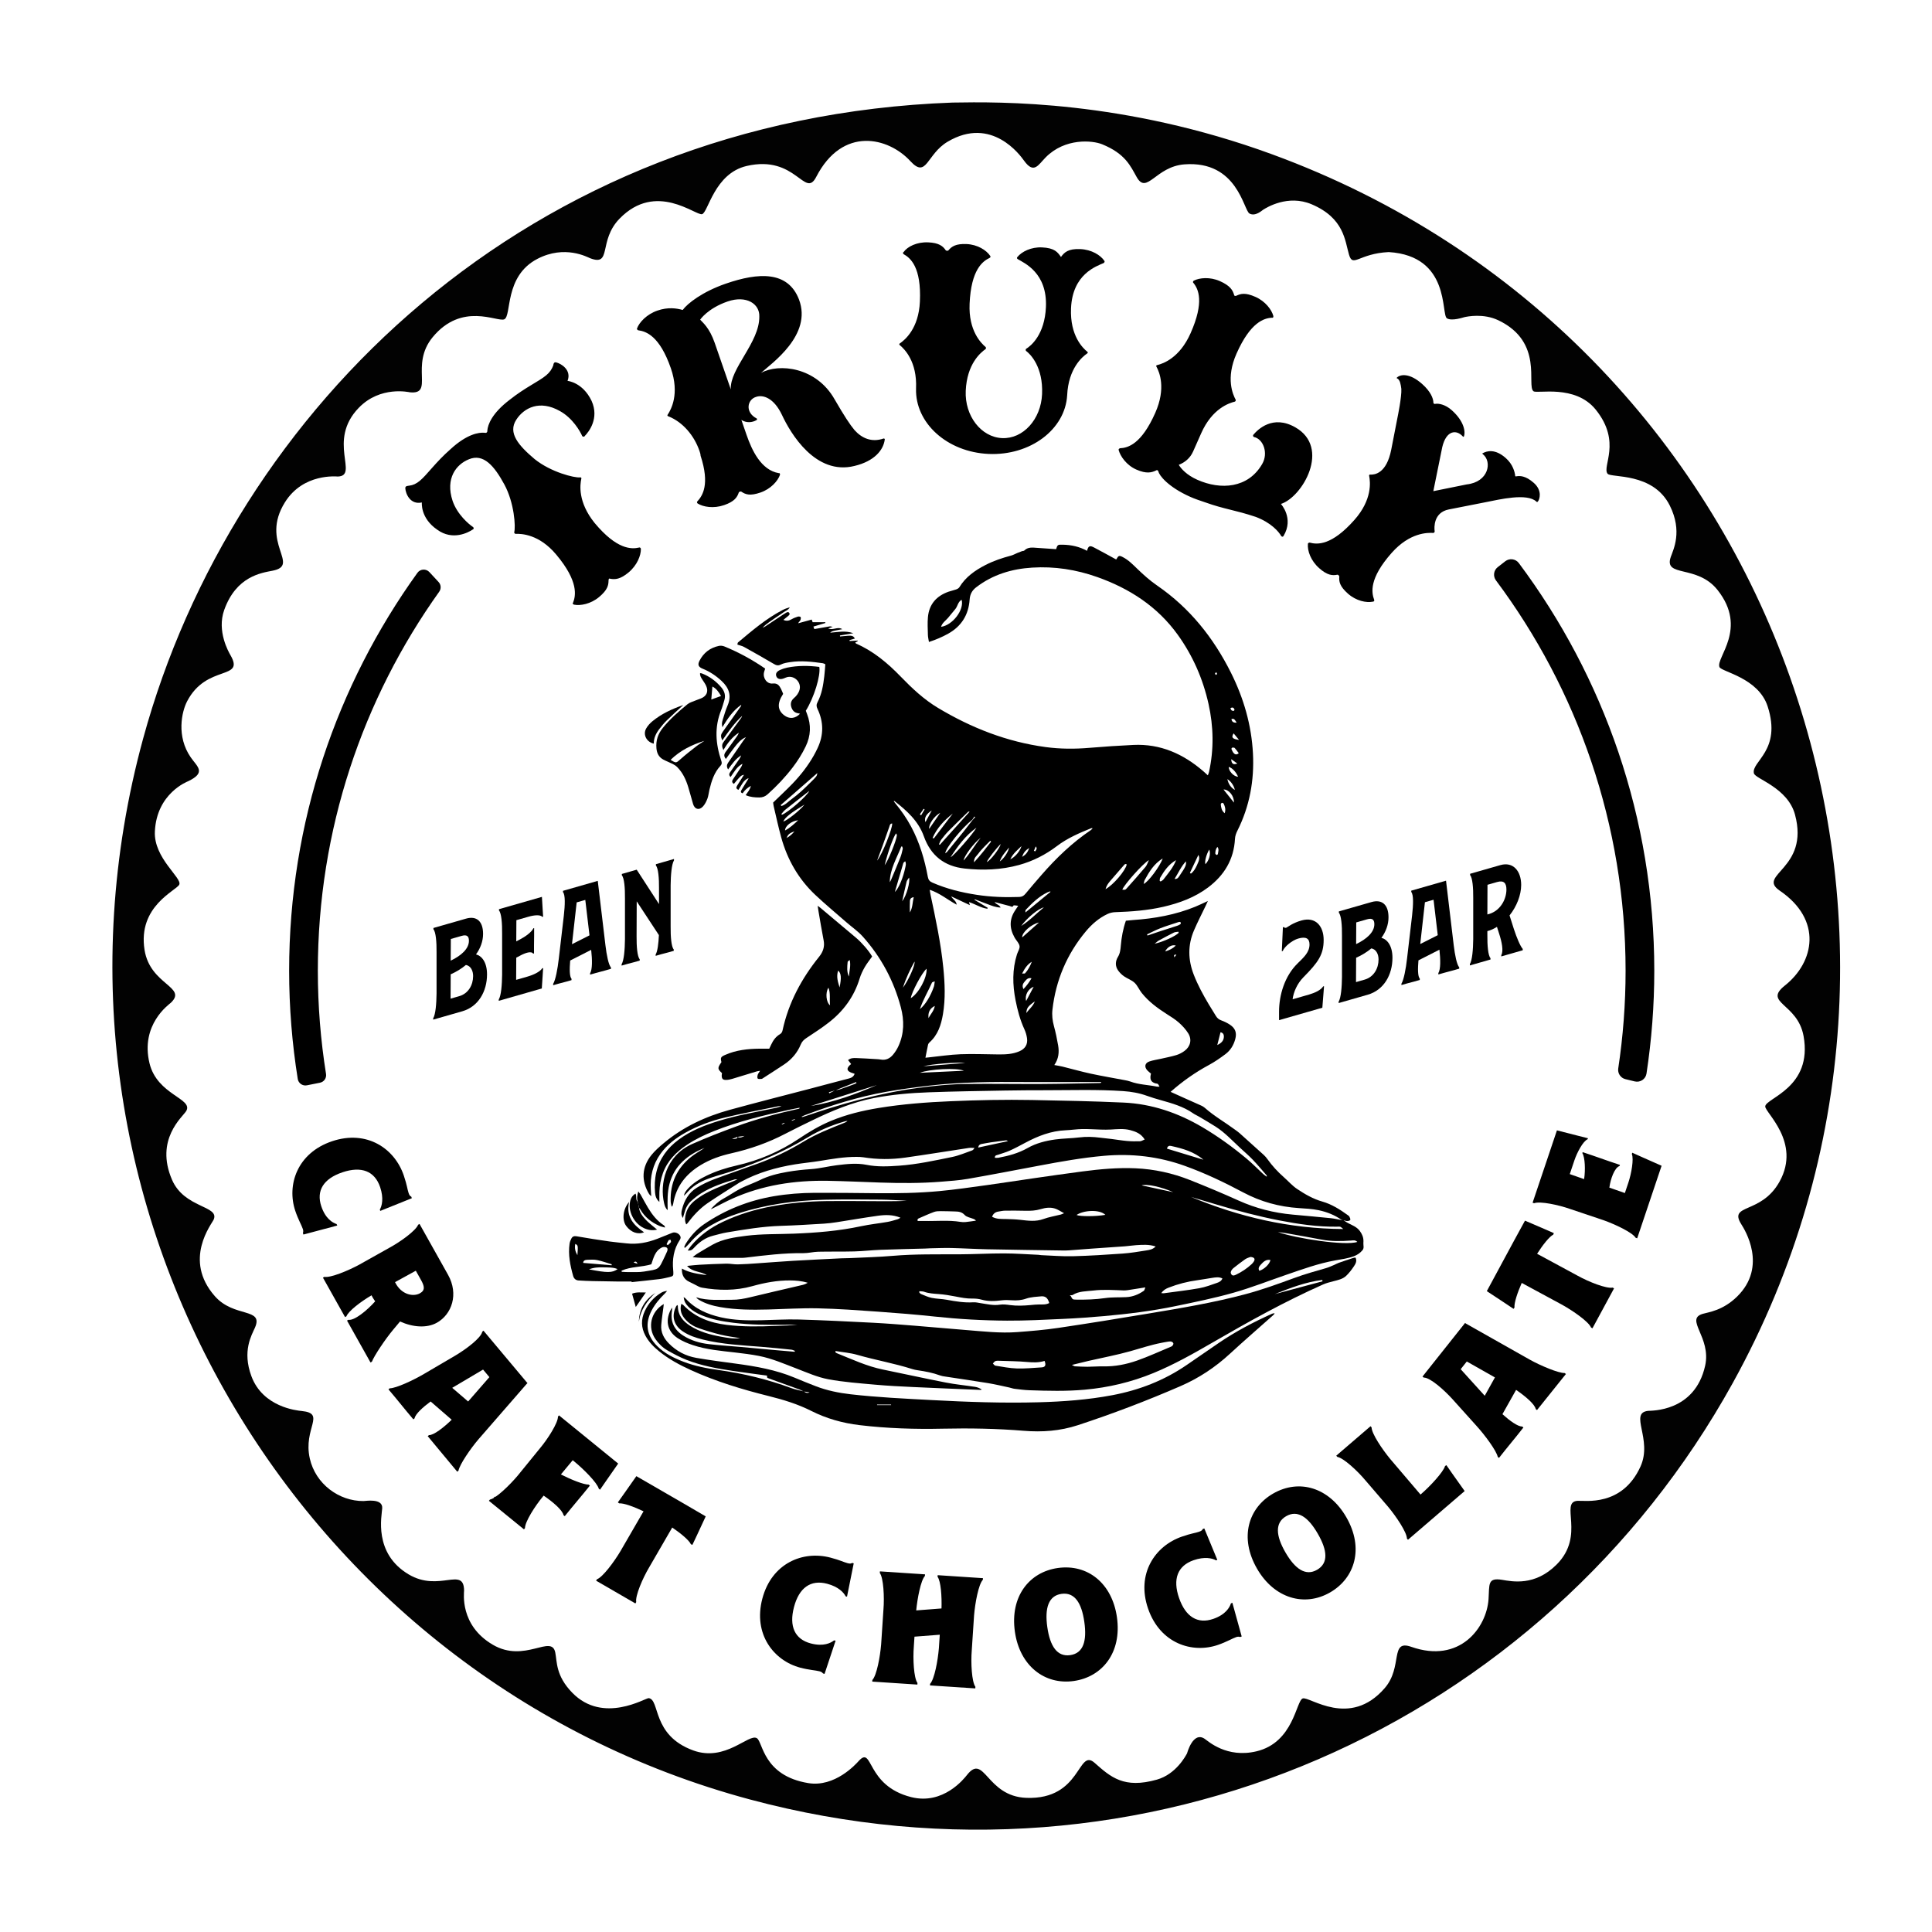 <?xml version="1.0" encoding="UTF-8" standalone="no"?>
<!DOCTYPE svg PUBLIC "-//W3C//DTD SVG 1.1//EN" "http://www.w3.org/Graphics/SVG/1.1/DTD/svg11.dtd">
<svg width="100%" height="100%" viewBox="0 0 101 101" version="1.1" xmlns="http://www.w3.org/2000/svg" xmlns:xlink="http://www.w3.org/1999/xlink" xml:space="preserve" xmlns:serif="http://www.serif.com/" style="fill-rule:evenodd;clip-rule:evenodd;stroke-linejoin:round;stroke-miterlimit:2;">
    <g transform="matrix(1,0,0,1,-113,-114)">
        <g id="logo-trulycraftchocolate" transform="matrix(1,0,0,1,113.96,114.427)">
            <rect x="0" y="0" width="100" height="100" style="fill:none;"/>
            <g transform="matrix(0.13,0,0,0.13,-5.246,-5.236)">
                <g transform="matrix(1,0,0,1,231.715,642.376)">
                    <path d="M0,-3.457C2.507,-3.662 3.658,-2.515 3.449,-0.008C0.938,0.205 -0.209,-0.942 0,-3.457" style="fill-rule:nonzero;"/>
                </g>
                <g transform="matrix(1,0,0,1,591.856,642.369)">
                    <path d="M0,-14.954C-0.929,-15.176 -1.146,-16.11 -2.298,-16.11C-2.08,-17.034 -1.146,-17.256 -1.151,-18.412C-0.218,-18.19 -0.004,-17.256 1.152,-17.256C0.934,-16.323 -0.004,-16.11 0,-14.954M-34.517,3.458L-36.819,3.458C-37.143,1.6 -35.73,1.475 -35.667,0C-33.276,0.649 -33.231,1.795 -34.517,3.458" style="fill-rule:nonzero;"/>
                </g>
                <g transform="matrix(1,0,0,1,166.526,528.743)">
                    <path d="M0,-32.825C14.019,-37.525 25.197,-29.852 28.842,-18.975C30.179,-14.99 30.206,-13.638 30.745,-12.028C31.078,-11.032 31.335,-10.777 31.847,-10.522L32.052,-9.909L19.361,-4.804L19.183,-5.34C20.049,-6.823 20.811,-9.891 19.32,-14.334C17.138,-20.846 11.769,-22.882 4.186,-20.339C-3.476,-17.772 -6.456,-12.937 -4.351,-6.656C-2.655,-1.6 0.259,-0.02 1.792,0.487L2.074,1.075L-11.537,4.7L-11.742,4.087C-11.564,3.602 -11.566,3.09 -11.771,2.477C-12.31,0.868 -13.642,-1.325 -14.823,-4.851C-18.29,-15.191 -14.095,-28.1 0,-32.825" style="fill-rule:nonzero;"/>
                </g>
                <g transform="matrix(1,0,0,1,200.181,566.079)">
                    <path d="M0,-18.085L-8.356,-13.493C-5.872,-8.401 -1.019,-7.508 1.661,-9.012C3.846,-10.236 3.478,-11.884 2.056,-14.42L0,-18.085ZM-17.655,18.493L-18.22,18.811L-27.665,1.966L-27.1,1.65C-24.728,2.081 -19.643,-2.069 -16.347,-5.771C-16.891,-6.575 -17.395,-7.312 -17.799,-8.196C-22.059,-5.716 -27.122,-1.857 -27.891,0.241L-28.454,0.557L-37.347,-15.301L-36.784,-15.617C-34.302,-15.157 -27.242,-18.096 -22.833,-20.474L-10.57,-27.352C-6.161,-29.73 0.032,-34.22 0.931,-36.578L1.495,-36.896L12.957,-16.457C17.341,-8.633 14.47,-0.539 8.48,2.82C4.463,5.072 -1.127,4.687 -6.339,2.329L-9.114,5.645C-12.33,9.488 -16.755,16.135 -17.655,18.493" style="fill-rule:nonzero;"/>
                </g>
                <g transform="matrix(1,0,0,1,227.224,613.175)">
                    <path d="M0,-25.429L-12.402,-18.087L-6.003,-12.594L2.545,-22.395L0,-25.429ZM-9.882,15.229L-10.378,15.644L-22.255,1.35L-21.762,0.936C-19.753,0.94 -15.874,-2.103 -12.612,-5.259L-21.088,-12.598C-24.277,-10.24 -27.208,-7.574 -27.535,-5.825L-28.028,-5.408L-30.677,-8.566L-35.39,-14.314L-38.039,-17.472L-37.543,-17.889C-35.019,-17.896 -27.963,-21.175 -23.667,-23.723L-11.088,-31.107C-6.792,-33.654 -0.773,-38.174 -0.325,-40.658L0.169,-41.073L17.873,-19.958L17.564,-19.699L-1.767,2.52C-5.025,6.305 -9.434,12.745 -9.882,15.229" style="fill-rule:nonzero;"/>
                </g>
                <g transform="matrix(1,0,0,1,263.279,633.956)">
                    <path d="M0,-9.756L-4.754,-4.042C-0.633,-1.939 4.396,0.072 6.402,0.038L6.905,0.446L4.303,3.643L-0.604,9.544L-3.205,12.741L-3.706,12.333C-4.082,10.36 -7.928,7.022 -11.69,4.479L-11.895,4.729C-15.119,8.564 -19.224,15.015 -19.194,17.54L-19.602,18.04L-33.702,6.564L-33.294,6.064C-30.817,5.579 -25.332,0.25 -22.109,-3.584L-13.234,-14.485C-10.009,-18.32 -5.904,-24.771 -5.933,-27.293L-5.525,-27.796L18.284,-8.415L13.329,-1.303L10.978,2.096L10.477,1.688C9.828,-0.715 4.387,-6.185 0.5,-9.348L0,-9.756Z" style="fill-rule:nonzero;"/>
                </g>
                <g transform="matrix(1,0,0,1,293.941,644.989)">
                    <path d="M0,22.424C-2.561,26.729 -5.568,33.758 -5.13,36.244L-5.453,36.806L-21.252,27.654L-20.932,27.092C-18.565,26.213 -14.016,20.068 -11.456,15.763L-2.182,-0.248C-5.987,-2.058 -10.135,-3.598 -11.988,-3.449L-12.508,-3.841L-10.108,-7.214L-5.067,-14.382L14.659,-2.98L22.819,1.792L19.23,9.514L17.461,13.25L16.859,12.997C16.12,11.363 12.768,8.601 9.353,6.273L0,22.424Z" style="fill-rule:nonzero;"/>
                </g>
                <g transform="matrix(1,0,0,1,339.531,690.689)">
                    <path d="M0,-10.822C3.771,-25.118 16.32,-30.246 27.413,-27.32C31.475,-26.249 32.622,-25.528 34.263,-25.098C35.278,-24.829 35.632,-24.901 36.125,-25.19L36.75,-25.025L34.049,-11.618L33.504,-11.762C32.74,-13.299 30.594,-15.619 26.063,-16.816C19.422,-18.567 14.774,-15.197 12.734,-7.463C10.673,0.35 13.076,5.496 19.483,7.184C24.638,8.543 27.557,6.975 28.826,5.971L29.471,6.059L25.026,19.424L24.401,19.26C24.093,18.845 23.667,18.565 23.04,18.401C21.401,17.968 18.834,17.876 15.24,16.929C4.695,14.147 -3.792,3.553 0,-10.822" style="fill-rule:nonzero;"/>
                </g>
                <g transform="matrix(1,0,0,1,423.749,684.21)">
                    <path d="M0,16.431C-0.41,21.424 -0.023,29.061 1.463,31.103L1.42,31.748L-16.8,30.547L-16.758,29.902C-15.017,28.071 -13.631,20.552 -13.221,15.559L-12.865,10.158L-23.038,10.944L-23.299,14.894C-23.709,19.887 -23.322,27.524 -21.838,29.566L-21.879,30.211L-40.021,29.014L-39.978,28.369C-38.237,26.541 -36.851,19.021 -36.441,14.028L-35.514,-0C-35.104,-4.995 -35.492,-12.63 -36.975,-14.672L-36.935,-15.317L-18.793,-14.12L-18.836,-13.475C-20.49,-11.721 -21.85,-4.605 -22.341,0.384L-12.168,-0.403C-12.01,-5.252 -12.418,-11.352 -13.757,-13.141L-13.714,-13.786L4.506,-12.582L4.463,-11.938C2.723,-10.109 1.337,-2.59 0.926,2.403L0,16.431Z" style="fill-rule:nonzero;"/>
                </g>
                <g transform="matrix(1,0,0,1,469.009,691.284)">
                    <path d="M0,-2.085C-1.096,-9.765 -3.918,-14.095 -9.197,-13.342C-14.397,-12.601 -15.975,-7.642 -14.88,0.036C-13.771,7.795 -10.881,12.035 -5.683,11.293C-0.404,10.541 1.107,5.674 0,-2.085M-4.2,21.692C-15.957,23.369 -25.966,15.574 -27.916,1.896C-29.96,-12.42 -22.039,-22.12 -10.68,-23.741C1.316,-25.454 11.165,-17.636 13.117,-3.958C15.159,10.36 7.159,20.071 -4.2,21.692" style="fill-rule:nonzero;"/>
                </g>
                <g transform="matrix(1,0,0,1,494.659,669.75)">
                    <path d="M0,14.152C-4.835,0.178 2.73,-11.074 13.572,-14.825C17.544,-16.198 18.897,-16.239 20.502,-16.793C21.494,-17.138 21.746,-17.395 21.996,-17.909L22.607,-18.121L27.834,-5.479L27.3,-5.295C25.808,-6.147 22.733,-6.879 18.306,-5.346C11.814,-3.101 9.83,2.286 12.448,9.847C15.087,17.484 19.952,20.416 26.211,18.252C31.252,16.508 32.803,13.577 33.296,12.038L33.882,11.751L37.638,25.328L37.027,25.54C36.54,25.366 36.028,25.371 35.418,25.583C33.815,26.137 31.633,27.492 28.119,28.707C17.81,32.273 4.86,28.202 0,14.152" style="fill-rule:nonzero;"/>
                </g>
                <g transform="matrix(1,0,0,1,562.888,661.124)">
                    <path d="M0,-7.394C-3.879,-14.109 -8.111,-17.076 -12.727,-14.409C-17.274,-11.783 -16.891,-6.594 -13.011,0.121C-9.093,6.906 -4.831,9.762 -0.284,7.136C4.333,4.47 3.918,-0.609 0,-7.394M4.968,16.23C-5.315,22.167 -17.506,18.666 -24.413,6.706C-31.644,-5.816 -27.911,-17.765 -17.979,-23.502C-7.486,-29.561 4.562,-25.98 11.471,-14.019C18.703,-1.499 14.9,10.493 4.968,16.23" style="fill-rule:nonzero;"/>
                </g>
                <g transform="matrix(1,0,0,1,614.612,640.523)">
                    <path d="M0,-14.341L2.272,-11.075L7.346,-3.929L-15.452,15.66L-15.872,15.168C-15.91,12.646 -20.186,6.305 -23.389,2.452L-32.552,-8.212C-35.756,-12.064 -41.378,-17.244 -43.868,-17.664L-44.29,-18.153L-30.501,-30.001L-30.08,-29.509C-30.041,-26.987 -25.765,-20.646 -22.562,-16.794L-10.407,-2.522L-10.286,-2.628C-6.485,-5.892 -1.242,-11.571 -0.543,-13.98L0,-14.341Z" style="fill-rule:nonzero;"/>
                </g>
                <g transform="matrix(1,0,0,1,620.358,604.659)">
                    <path d="M0,-17.066L9.675,-6.386L13.775,-13.755L2.462,-20.165L0,-17.066ZM41.808,-15.526L42.313,-15.125L30.69,-0.626L30.183,-1.028C29.787,-2.996 26.029,-6.187 22.285,-8.748L16.791,1.024C19.74,3.675 22.941,6.012 24.719,5.981L25.224,6.382L22.661,9.61L17.975,15.378L15.412,18.604L14.905,18.203C14.393,15.73 9.765,9.474 6.409,5.778L-3.343,-5.067C-6.699,-8.766 -12.33,-13.757 -14.855,-13.698L-15.36,-14.1L1.779,-35.67L2.096,-35.419L27.733,-20.932C32.095,-18.497 39.283,-15.468 41.808,-15.526" style="fill-rule:nonzero;"/>
                </g>
                <g transform="matrix(1,0,0,1,667.502,548.945)">
                    <path d="M0,1.114C4.378,3.546 11.492,6.346 13.962,5.836L14.533,6.141L5.847,22.199L5.279,21.893C4.332,19.555 -1.943,15.189 -6.321,12.754L-22.591,3.956C-24.289,7.813 -25.707,12.002 -25.504,13.85L-25.88,14.382L-29.322,12.08L-36.633,7.254L-25.815,-12.792L-21.284,-21.085L-13.462,-17.726L-9.679,-16.067L-9.912,-15.459C-11.523,-14.672 -14.186,-11.241 -16.413,-7.761L0,1.114Z" style="fill-rule:nonzero;"/>
                </g>
                <g transform="matrix(1,0,0,1,689.363,525.965)">
                    <path d="M0,-25.423L3.778,-23.726L11.789,-20.18L1.979,8.994L1.368,8.788C0.045,6.638 -6.871,3.376 -11.591,1.704L-24.915,-2.778C-29.636,-4.45 -37.117,-6.028 -39.471,-5.115L-40.084,-5.32L-30.298,-34.417L-21.823,-32.249L-17.815,-31.243L-17.943,-30.86C-19.837,-30.046 -22.224,-25.479 -23.279,-22.342L-25.134,-16.828L-19.417,-14.819L-19.339,-15.049C-18.845,-18.293 -18.96,-23.53 -20.078,-25.27L-19.949,-25.653L-16.045,-24.341L-8.872,-21.843L-4.968,-20.529L-5.121,-20.072C-7.116,-19.463 -8.764,-14.817 -9.181,-11.549L-9.233,-11.395L-2.98,-9.209L-1.589,-13.343C-0.354,-17.019 0.683,-22.892 -0.18,-24.887L0,-25.423Z" style="fill-rule:nonzero;"/>
                </g>
                <g transform="matrix(1,0,0,1,594.757,226.131)">
                    <path d="M0,-37.344C1.384,-38.596 4.997,-39.254 10.092,-34.741C13.642,-31.596 14.537,-28.874 14.625,-27.419C14.506,-26.974 14.969,-26.563 15.397,-26.735C16.698,-26.96 19.354,-26.536 21.977,-24.212C27.071,-19.7 27.627,-15.351 26.859,-13.551C26.723,-13.398 26.569,-13.534 26.414,-13.671C23.909,-16.441 19.834,-16.194 18.201,-9.375L14.601,8.374L28.024,5.661C36.875,4.688 38.283,-3.433 34.596,-6.423C34.286,-6.697 34.133,-6.833 34.424,-6.851C36.117,-7.83 39.421,-8.761 43.743,-4.932C46.676,-2.334 47.298,0.696 47.523,1.998C47.386,2.151 47.559,2.579 47.985,2.407C49.287,2.183 51.615,2.042 55.012,5.049C58.562,8.195 57.318,11.776 56.635,12.548C56.362,12.856 56.207,12.72 56.052,12.583C52.33,9.01 41.1,11.736 35.759,12.789L20.745,15.743C14.685,16.988 14.901,22.964 15.143,24.556C15.161,24.847 14.887,25.156 14.595,25.173C12.249,25.024 5.091,25.019 -2.156,33.2C-11.317,43.543 -10.246,49.176 -9.197,52.034C-9.025,52.461 -9.298,52.77 -9.589,52.787C-12.328,53.392 -16.474,52.474 -19.716,49.603C-23.112,46.594 -23.372,44.711 -23.205,42.656C-23.377,42.228 -23.685,41.954 -23.976,41.972C-25.996,42.386 -28.052,42.218 -31.294,39.347C-34.689,36.338 -36.101,32.334 -35.832,29.542C-35.849,29.252 -35.421,29.08 -35.13,29.061C-32.012,29.896 -26.291,30.28 -17.13,19.936C-9.882,11.756 -10.752,4.649 -11.184,2.338C-11.356,1.911 -11.082,1.602 -10.637,1.72C-9.027,1.77 -4.232,1.334 -2.331,-8.278L0.232,-21.434C0.232,-21.434 1.931,-29.572 1.738,-32.774C1.476,-34.658 1.235,-36.25 0.172,-36.916C-0.273,-37.035 -0.137,-37.189 0,-37.344M-111.426,-8.878C-108.202,-9.027 -102.823,-10.476 -97.221,-23.105C-92.79,-33.095 -95.58,-39.52 -96.692,-41.593C-96.985,-41.949 -96.817,-42.326 -96.357,-42.346C-94.075,-42.915 -87.439,-45.159 -83.009,-55.151C-77.408,-67.78 -79.862,-72.928 -81.915,-75.418C-82.103,-75.502 -82.125,-75.962 -81.769,-76.255C-79.425,-77.471 -75.197,-77.851 -71.238,-76.096C-67.091,-74.257 -66.084,-72.457 -65.538,-70.637C-65.517,-70.175 -65.14,-70.008 -64.596,-70.218C-62.879,-71.037 -61.059,-71.582 -56.911,-69.743C-52.953,-67.987 -50.396,-64.597 -49.724,-62.043C-49.703,-61.583 -49.87,-61.205 -50.247,-61.373C-53.472,-61.224 -58.934,-59.586 -64.536,-46.957C-68.967,-36.967 -65.989,-30.457 -64.877,-28.386C-64.773,-28.114 -64.94,-27.737 -65.212,-27.631C-67.494,-27.064 -74.318,-24.903 -78.748,-14.913L-82.009,-7.56C-83.18,-4.922 -85.313,-3.162 -87.762,-2.218C-86.86,-0.689 -84.619,1.884 -80.283,3.806C-70.858,7.987 -59.908,7.203 -54.263,-2.474C-51.607,-6.935 -53.81,-12.649 -57.538,-13.4C-57.915,-13.568 -57.935,-14.028 -57.853,-14.216C-55.928,-16.521 -49.924,-22.43 -40.917,-17.308C-26.506,-9.111 -38.047,10.809 -46.692,13.516C-46.692,13.516 -41.349,19.27 -45.635,26.392C-45.802,26.768 -46.263,26.79 -46.557,26.434C-47.562,24.635 -50.686,20.994 -56.885,18.696C-65.136,15.938 -69.303,15.67 -77.093,12.891C-79.251,12.16 -81.219,11.512 -83.104,10.676C-92.152,6.663 -95.694,1.934 -95.946,0.469C-96.156,-0.075 -96.533,-0.243 -96.889,0.051C-98.606,0.868 -100.698,1.519 -104.846,-0.32C-108.804,-2.075 -111.278,-5.653 -111.95,-8.207C-112.054,-8.479 -111.699,-8.773 -111.426,-8.878M-198.412,-87.783C-196.87,-89.985 -193.071,-91.881 -188.539,-91.68C-184.213,-91.489 -182.619,-90.179 -181.456,-88.476C-181.259,-88.262 -180.641,-88.234 -180.426,-88.431C-179.117,-90.025 -177.414,-91.188 -173.087,-90.996C-168.763,-90.804 -165.146,-88.579 -163.597,-86.241C-163.401,-86.025 -163.419,-85.613 -163.84,-85.426C-166.582,-84.102 -171.27,-80.801 -171.881,-66.998C-172.365,-56.081 -167.218,-51.106 -165.428,-49.581C-165.231,-49.367 -165.25,-48.955 -165.464,-48.757C-167.382,-47.397 -172.949,-42.897 -173.433,-31.979C-173.88,-21.885 -167.241,-13.334 -158.795,-12.96C-150.348,-12.585 -143.185,-20.524 -142.738,-30.619C-142.254,-41.537 -147.391,-46.718 -149.19,-48.036C-149.388,-48.252 -149.369,-48.664 -149.154,-48.86C-147.244,-50.013 -141.679,-54.514 -141.186,-65.639C-140.575,-79.441 -149.896,-83.363 -152.51,-84.924C-152.912,-85.148 -152.895,-85.56 -152.679,-85.757C-150.931,-87.95 -147.131,-89.846 -142.806,-89.654C-137.656,-89.426 -136.493,-87.723 -135.132,-85.805C-133.815,-87.604 -132.3,-89.188 -127.355,-88.97C-122.823,-88.768 -119.206,-86.544 -117.659,-84.205C-117.462,-83.99 -117.686,-83.587 -117.901,-83.39C-120.849,-82.076 -130.481,-78.994 -131.092,-65.191C-131.585,-54.068 -126.233,-49.083 -124.639,-47.774C-124.237,-47.55 -124.255,-47.138 -124.675,-46.95C-126.378,-45.787 -132.16,-41.089 -132.644,-30.172C-133.461,-16.378 -147.55,-5.856 -164.236,-6.596C-180.923,-7.335 -193.82,-19.052 -193.415,-32.864C-192.93,-43.781 -198.077,-48.757 -199.867,-50.281C-200.271,-50.505 -200.252,-50.918 -199.831,-51.106C-197.913,-52.466 -192.346,-56.966 -191.864,-67.884C-191.251,-81.687 -195.628,-85.389 -198.449,-86.959C-198.645,-87.175 -198.833,-87.595 -198.412,-87.783M-274.384,-51.266L-267.907,-32.558C-268.395,-40.901 -256.32,-51.41 -256.442,-61.844C-256.239,-66.933 -261.63,-70.523 -269.23,-67.892C-277.22,-65.125 -280.232,-60.59 -280.232,-60.59C-279.175,-59.429 -276.477,-57.307 -274.384,-51.266M-305.626,-57.035C-304.742,-59.523 -301.714,-62.755 -297.427,-64.239C-293.139,-65.723 -289.677,-65.177 -287.255,-64.487C-285.33,-67.118 -279.319,-71.818 -269.965,-75.057C-256.713,-79.645 -244.915,-80.239 -240.477,-68.68C-235.094,-54.394 -251.463,-43.053 -255.788,-39.155C-248.66,-43.151 -233.511,-41.63 -226.12,-28.477C-222.328,-21.933 -220.003,-18.373 -218.152,-16.177C-215.31,-13.013 -211.376,-11.104 -206.504,-12.789C-206.308,-12.857 -206.047,-12.729 -205.979,-12.535C-206.451,-8.226 -210.116,-3.682 -218.18,-1.763C-233.853,2.135 -243.899,-14.901 -247.309,-22.231C-250.586,-29.172 -254.971,-30.491 -257.698,-29.546C-261.274,-28.526 -262.323,-23.362 -257.533,-20.874C-257.271,-20.746 -257.33,-20.29 -257.526,-20.222C-259.34,-19.157 -261.686,-19 -263.657,-20.282L-261.566,-14.24C-259.473,-8.199 -255.792,-0.089 -248.604,1.132C-248.215,0.998 -248.08,1.387 -248.14,1.844C-249.024,4.333 -251.857,7.496 -255.95,8.913C-260.236,10.397 -262.006,9.701 -263.714,8.546C-263.977,8.419 -264.561,8.621 -264.689,8.883C-265.318,10.848 -266.472,12.556 -270.565,13.974C-274.853,15.458 -279.035,14.723 -281.269,13.315C-281.598,12.992 -281.538,12.535 -281.343,12.468C-279.283,10.226 -276.27,5.692 -280.056,-5.873C-280.063,-6.525 -280.334,-7.306 -280.535,-7.89C-282.628,-13.931 -287.125,-19.357 -292.957,-21.703C-293.414,-21.763 -293.549,-22.153 -293.226,-22.482C-291.944,-24.455 -288.43,-30.691 -292.006,-41.018C-296.527,-54.076 -301.961,-55.904 -305.162,-56.323C-305.425,-56.451 -305.754,-56.774 -305.626,-57.035M-392.141,12.921C-396.919,13.955 -398.692,9.257 -398.8,7.196C-398.853,6.167 -397.692,6.272 -397.242,6.165C-395.765,6.005 -394.391,5.397 -392.967,4.208C-389.958,1.698 -386.741,-3.138 -380.54,-8.582C-373.996,-14.582 -369.244,-15.325 -366.919,-15.115C-366.207,-14.905 -365.731,-15.301 -365.811,-16.041C-365.602,-18.364 -364.022,-22.908 -356.791,-28.405C-350.484,-33.401 -345.152,-35.702 -342.143,-38.214C-340.719,-39.403 -339.875,-40.645 -339.295,-42.202C-339.269,-42.493 -339.164,-43.655 -338.161,-43.419C-336.154,-42.944 -331.848,-40.361 -333.56,-35.976C-333.56,-35.976 -327.46,-35.426 -323.889,-27.93C-320.715,-20.908 -325.014,-15.439 -326.624,-13.827C-326.808,-13.404 -327.389,-13.456 -327.654,-13.774C-328.5,-15.753 -331.541,-21.006 -336.561,-23.8C-344.776,-28.494 -351.084,-25.109 -354.143,-20.407C-357.704,-15.017 -353.184,-9.925 -346.79,-4.516C-340.238,0.76 -330.782,3.075 -328.564,2.837C-328.116,2.73 -327.852,3.047 -328.036,3.47C-328.536,5.767 -329.455,12.712 -322.74,21.078L-322.608,21.235C-313.754,31.844 -307.893,31.786 -304.751,31.044C-304.592,30.912 -304.17,31.096 -304.064,31.545C-304.01,34.186 -305.538,38.148 -309.02,41.056C-312.345,43.831 -314.405,43.937 -316.28,43.623C-316.57,43.596 -316.703,43.437 -316.86,43.571C-317.019,43.703 -317.046,43.992 -317.071,44.283C-317.097,46.185 -317.411,48.06 -320.895,50.967C-324.219,53.742 -328.391,54.537 -330.98,54.012C-331.402,53.828 -331.666,53.51 -331.35,53.246C-330.217,50.42 -329.113,44.663 -337.966,34.055L-338.098,33.897C-344.971,25.663 -352.127,25.458 -354.477,25.539C-354.768,25.513 -355.032,25.196 -355.005,24.905C-354.373,22.766 -354.962,13.049 -358.982,5.66C-363.001,-1.731 -367.362,-6.956 -373.301,-4.416C-378.317,-2.379 -382.775,3.223 -379.784,12.277C-377.931,17.716 -373.306,21.646 -371.51,22.833C-371.246,23.149 -371.14,23.598 -371.747,23.837C-373.462,25 -379.77,28.385 -385.953,23.875C-392.849,19.153 -392.141,12.921 -392.141,12.921" style="fill-rule:nonzero;"/>
                </g>
                <g transform="matrix(1,0,0,1,214.262,437.618)">
                    <path d="M0,-23.031L-0.05,-14.313C4.195,-16.332 7.279,-19.093 7.279,-22.307C7.279,-23.98 6.602,-24.924 4.384,-24.288L0,-23.031ZM8.965,-8.127C8.965,-10.203 8.052,-12.216 6.073,-12.585C4.242,-11.057 2.169,-9.793 -0.05,-8.822L-0.099,0.967L3.372,-0.03C7.038,-1.08 8.965,-4.511 8.965,-8.127M14.557,-8.794C14.557,-1.964 11.086,4.188 4.628,6.04L-7.089,9.4L-7.089,8.863C-6.125,7.247 -5.786,3 -5.739,-1.166L-5.739,-17.637C-5.692,-21.8 -6.03,-25.855 -6.992,-26.918L-6.992,-27.455L6.122,-31.215C10.365,-32.431 12.968,-30.163 12.968,-25.076C12.968,-22.129 11.909,-19.281 10.123,-16.829C12.389,-16.273 14.557,-13.748 14.557,-8.794" style="fill-rule:nonzero;"/>
                </g>
                <g transform="matrix(1,0,0,1,251.039,410.774)">
                    <path d="M0,15.564L0.336,15.535L0.144,18.669L-0.194,23.721L-17.501,28.683L-17.501,28.147C-16.537,26.532 -16.198,22.285 -16.151,18.119L-16.151,1.648C-16.104,-2.515 -16.44,-6.572 -17.407,-7.634L-17.407,-8.17L-0.144,-13.119L0.144,-8.248L0.336,-5.156L0.047,-5.073C-0.821,-6.027 -3.23,-5.805 -5.593,-5.129L-10.414,-3.745L-10.464,4.771L-9.017,4.023C-6.702,2.822 -4.339,1.074 -3.568,-0.486L-3.278,-0.569L-3.278,2.578L-3.327,6.473L-3.327,9.62L-3.663,9.717C-4.389,8.585 -6.749,9.33 -9.064,10.596L-10.464,11.333L-10.511,20.25L-6.075,18.979C-3.521,18.246 -0.917,17.033 0,15.564" style="fill-rule:nonzero;"/>
                </g>
                <g transform="matrix(1,0,0,1,264.866,424.524)">
                    <path d="M0,-24.647L-1.882,-7.838L5.16,-11.397L3.471,-25.642L0,-24.647ZM13.789,1.528L13.789,2.065L11.523,2.714L7.666,3.753L5.399,4.402L5.399,3.866C6.364,2.251 6.269,-1.603 5.834,-5.563L-2.604,-1.271C-2.892,2.159 -2.892,5.173 -2.072,6.076L-2.072,6.613L-4.339,7.263L-7.184,8.011L-9.449,8.66L-9.449,8.124C-8.485,6.509 -7.666,2.189 -7.184,-2.031L-5.158,-19.352C-4.677,-23.574 -4.531,-27.7 -5.496,-28.763L-5.496,-29.3L8.485,-33.307L11.571,-7.409C12.053,-3.397 12.826,0.465 13.789,1.528" style="fill-rule:nonzero;"/>
                </g>
                <g transform="matrix(1,0,0,1,302.655,398.188)">
                    <path d="M0,11.341C-0.047,15.504 0.291,19.56 1.256,20.622L1.256,21.159L-1.012,21.809L-3.76,22.528L-6.025,23.179L-6.025,22.642C-5.254,21.351 -4.869,18.225 -4.722,14.837L-13.642,1.259L-13.692,15.268C-13.739,19.431 -13.401,23.486 -12.436,24.548L-12.436,25.085L-14.704,25.735L-17.452,26.455L-19.717,27.104L-19.717,26.568C-18.755,24.953 -18.417,20.706 -18.367,16.54L-18.367,0.069C-18.32,-4.094 -18.656,-8.151 -19.623,-9.212L-19.623,-9.749L-13.642,-11.463L-4.675,2.372L-4.675,-3.857C-4.628,-8.02 -4.966,-12.075 -5.928,-13.139L-5.928,-13.676L1.35,-15.763L1.35,-15.227C0.385,-13.61 0.047,-9.361 0,-5.198L0,11.341Z" style="fill-rule:nonzero;"/>
                </g>
                <g transform="matrix(1,0,0,1,565.404,419.109)">
                    <path d="M0,14.496L-0.243,17.646L-0.676,23.127L-18.081,28.118L-18.081,24.703C-18.081,18.076 -15.865,10.409 -10.608,5.285C-8.005,2.732 -5.836,0.77 -5.836,-2.311C-5.836,-4.721 -7.234,-5.591 -10.367,-4.693C-12.826,-3.988 -15.96,-1.416 -16.586,0.303L-16.972,0.413L-16.537,-9.217L-16.151,-9.328C-15.865,-8.943 -15.527,-8.904 -15.092,-9.097C-14.415,-9.424 -12.729,-10.913 -9.114,-11.95C-3.28,-13.622 -0.146,-9.567 -0.146,-4.144C-0.146,1.749 -2.315,4.848 -8.343,10.93C-10.8,13.442 -12.294,16.883 -12.632,19.726L-6.028,17.831C-3.616,17.14 -1.208,15.979 -0.338,14.528L0,14.496Z" style="fill-rule:nonzero;"/>
                </g>
                <g transform="matrix(1,0,0,1,578.363,430.958)">
                    <path d="M0,-23.031L-0.05,-14.313C4.193,-16.332 7.279,-19.093 7.279,-22.307C7.279,-23.98 6.605,-24.924 4.389,-24.289L0,-23.031ZM8.967,-8.128C8.967,-10.201 8.052,-12.216 6.075,-12.586C4.245,-11.058 2.171,-9.795 -0.05,-8.822L-0.097,0.968L3.375,-0.027C7.04,-1.078 8.967,-4.512 8.967,-8.128M14.56,-8.794C14.56,-1.964 11.088,4.188 4.63,6.04L-7.087,9.4L-7.087,8.863C-6.122,7.247 -5.784,3 -5.737,-1.166L-5.737,-17.637C-5.69,-21.8 -6.025,-25.855 -6.992,-26.917L-6.992,-27.454L6.122,-31.215C10.365,-32.431 12.971,-30.164 12.971,-25.077C12.971,-22.13 11.909,-19.281 10.123,-16.829C12.391,-16.273 14.56,-13.748 14.56,-8.794" style="fill-rule:nonzero;"/>
                </g>
                <g transform="matrix(1,0,0,1,605.981,424.455)">
                    <path d="M0,-24.647L-1.882,-7.837L5.158,-11.397L3.471,-25.642L0,-24.647ZM13.789,1.528L13.789,2.065L11.523,2.714L7.666,3.753L5.399,4.402L5.399,3.866C6.364,2.251 6.269,-1.603 5.832,-5.563L-2.604,-1.271C-2.894,2.159 -2.894,5.173 -2.072,6.077L-2.072,6.614L-4.339,7.263L-7.184,8.011L-9.449,8.66L-9.449,8.124C-8.487,6.509 -7.666,2.189 -7.184,-2.031L-5.158,-19.352C-4.677,-23.574 -4.531,-27.7 -5.496,-28.763L-5.496,-29.3L8.485,-33.307L11.571,-7.409C12.053,-3.397 12.824,0.467 13.789,1.528" style="fill-rule:nonzero;"/>
                </g>
                <g transform="matrix(1,0,0,1,638.757,413.907)">
                    <path d="M0,-19.212C0,-21.757 -1.012,-23.007 -3.76,-22.219L-7.617,-21.112L-7.666,-9.181C-2.507,-10.326 0,-15.263 0,-19.212M6.557,4.684L6.557,5.221L-2.072,7.695L-2.072,7.158C-1.109,5.543 -1.833,1.869 -2.989,-1.618L-3.81,-4.194C-5.016,-3.446 -6.314,-2.806 -7.666,-2.486L-7.666,-0.879C-7.714,3.287 -7.376,7.34 -6.413,8.403L-6.413,8.939L-14.704,11.316L-14.704,10.78C-13.741,9.166 -13.403,4.919 -13.354,0.752L-13.354,-15.719C-13.306,-19.883 -13.642,-23.939 -14.609,-25.001L-14.609,-25.537L-2.457,-29.021C2.797,-30.528 5.931,-26.537 5.931,-21.048C5.931,-16.963 4.098,-12.355 1.253,-8.793L2.989,-3.333C4.148,0.219 5.593,3.621 6.557,4.684" style="fill-rule:nonzero;"/>
                </g>
                <g transform="matrix(1,0,0,1,352.63,298.135)">
                    <path d="M0,189.086C-0.028,189.013 -0.056,188.939 -0.084,188.866C-0.486,189.025 -0.887,189.183 -1.289,189.341C-1.261,189.415 -1.233,189.488 -1.205,189.561C-0.803,189.403 -0.402,189.244 0,189.086M-4.136,190.568C-4.204,190.498 -4.273,190.427 -4.341,190.357C-4.661,190.529 -4.981,190.701 -5.301,190.873C-5.266,190.938 -5.23,191.003 -5.194,191.068C-4.841,190.901 -4.489,190.735 -4.136,190.568M169.431,9.145C169.177,9.445 168.935,9.604 168.94,9.756C168.946,9.93 169.17,10.097 169.299,10.267C169.456,10.137 169.713,10.028 169.745,9.873C169.778,9.709 169.597,9.501 169.431,9.145M153.405,122.782C152.525,122.636 152.311,122.95 152.593,123.822C152.955,123.358 153.18,123.07 153.405,122.782M96.101,81.013C96.293,81.074 96.486,81.134 96.679,81.195C96.863,80.632 97.667,80.226 96.853,79.222C96.561,79.918 96.331,80.465 96.101,81.013M175.153,23.62C175.288,24.407 175.713,24.757 176.394,24.737C176.536,24.733 176.822,24.353 176.781,24.241C176.53,23.557 176.124,23.074 175.153,23.62M50.252,66.339C50.419,66.465 50.587,66.591 50.754,66.717C51.219,65.925 51.683,65.133 52.148,64.341C52.023,64.26 51.897,64.178 51.772,64.096C51.265,64.844 50.759,65.591 50.252,66.339M177.652,29.454C176.991,28.524 176.75,27.618 175.542,28.031C175.732,29.106 176.282,29.54 177.652,29.454M-0.183,73.16C-2.214,73.929 -2.704,74.334 -3.385,75.863C-1.951,75.094 -1.004,74.196 -0.183,73.16M175.452,44.141C175.537,46.043 176.326,46.516 177.9,45.896C177.145,45.355 176.417,44.832 175.452,44.141M169.917,79.445C169.195,80.227 169.09,81.147 169.049,82.06C169.04,82.265 169.344,82.544 169.57,82.667C169.659,82.716 170.075,82.449 170.093,82.297C170.203,81.368 170.651,80.4 169.917,79.445M94.236,79.868C92.674,80.781 91.902,81.842 91.352,83.42C92.878,82.609 93.64,81.54 94.236,79.868M178.593,36.396C177.882,35.535 177.171,34.673 176.423,33.768C175.409,35.399 175.856,36.013 178.593,36.396M96.474,141.553C93.691,143.517 93.174,144.224 93.078,146.251C94.174,144.617 95.744,143.55 96.474,141.553M153.174,119.094C151.613,118.637 149.894,119.589 148.872,121.461C150.567,120.993 151.947,120.307 153.174,119.094M55.043,64.761C52.74,66.268 51.932,67.774 52.483,69.472C53.399,67.786 54.221,66.273 55.043,64.761M176.92,56.524C176.483,54.646 175.339,53.079 173.905,52.165C174.338,54.192 175.317,55.583 176.92,56.524M82.391,85.267C84.017,84.201 85.908,81.302 86.089,79.7C84.627,81.497 83.111,83.09 82.391,85.267M86.613,84.405C88.523,83.554 90.575,81.08 91.111,79.105C89.419,80.746 87.733,82.069 86.613,84.405M178.479,41.734C177.908,40.982 177.437,40.27 176.861,39.657C176.677,39.461 176.205,39.461 175.883,39.505C175.737,39.526 175.486,39.94 175.54,40.061C175.804,40.656 176.067,41.296 176.501,41.76C176.963,42.254 177.622,42.511 178.479,41.734M56.251,143.369C54.26,144.376 53.448,145.995 53.741,148.284C54.584,146.594 55.944,145.368 56.251,143.369M172.833,65.882C173.334,64.306 172.957,63.16 172.422,62.059C172.324,61.858 171.905,61.653 171.707,61.709C171.503,61.765 171.236,62.156 171.259,62.371C171.396,63.604 171.555,64.855 172.833,65.882M91.363,130.359C92.021,130.317 92.418,130.411 92.552,130.265C93.784,128.915 94.611,127.319 95.264,125.618C93.503,126.654 92.438,128.234 91.363,130.359M96.019,135.654C93.756,136.526 92.363,139.107 92.988,141.388C94.037,139.403 94.99,137.6 96.019,135.654M46.214,105.781C47.384,103.899 47.257,101.783 47.775,99.637C46.63,99.799 46.282,100.447 46.244,101.101C46.152,102.656 46.214,104.22 46.214,105.781M174.475,47.252C174.377,48.935 176.5,51.182 178.209,51.204C177.387,49.271 175.892,47.688 174.475,47.252M166.615,80.497C165.467,82.401 164.711,85.25 165.056,86.38C166.598,84.884 167.328,82.129 166.615,80.497M91.904,136.612C93.247,135.17 94.244,133.84 95.148,132.261C93.854,131.932 93.172,132.653 92.552,133.405C91.899,134.198 91.128,134.996 91.904,136.612M77.165,85.517C78.638,84.885 82.168,80.322 82.792,78.246C81.122,79.758 77.506,84.43 77.165,85.517M176.551,61.603C176.651,58.94 174.503,56.285 172.356,56.345C173.759,58.104 175.064,59.739 176.551,61.603M53.994,72.175C55.481,70.017 56.968,67.859 58.455,65.701C56.086,66.958 53.697,70.313 53.994,72.175M171.154,153.962C170.705,155.725 170.309,157.284 169.847,159.097C171.458,158.342 172.409,157.411 172.501,155.844C172.555,154.909 172.203,154.172 171.154,153.962M1.308,68.704C-1.367,69.009 -3.948,70.971 -3.963,72.818C-1.867,71.722 -0.309,70.186 1.308,68.704M51.709,167.663C57.255,167.211 62.802,166.76 68.471,166.298C65.774,165.904 54.801,166.717 51.709,167.663M74.709,75.76C71.939,77.856 67.962,83.17 67.84,84.906C70.536,81.955 72.339,78.644 74.709,75.76M152.666,92.308C153.941,92.418 154.28,91.605 154.707,90.983C157.068,87.542 157.45,86.68 157.246,85.228C155.296,87.296 154.241,89.825 152.666,92.308M158.847,89.839C158.974,89.952 159.102,90.065 159.229,90.179C160.4,89.34 161.065,88.068 161.672,86.784C162.706,84.597 162.808,83.804 162.257,82.65C161.086,85.118 159.966,87.479 158.847,89.839M98.161,109.824C95.037,110.504 91.224,113.852 91.405,115.814C93.648,113.824 95.81,111.909 98.161,109.824M43.434,136.031C45.555,133.297 48.492,126.839 48.094,125.542C46.313,128.784 44.699,132.101 43.434,136.031M78.896,77.304C78.785,77.194 78.673,77.083 78.562,76.972C77.718,77.812 76.849,78.628 76.036,79.497C75.233,80.355 74.412,81.215 73.735,82.17C73.084,83.088 71.9,83.759 72.031,85.622C74.672,82.773 76.781,80.037 78.896,77.304M3.837,62.424C-1.78,65.811 -4.029,67.631 -4.672,69.231C-3.216,68.878 2.063,64.735 3.837,62.424M91.007,111.217C94.357,109.118 97.066,106.227 100.116,103.744C97.996,104.182 93.408,107.887 91.007,111.217M73.676,200.341C77.834,199.44 81.737,198.595 85.639,197.749C85.311,197.471 85.012,197.414 84.724,197.45C82.774,197.694 80.823,197.937 78.879,198.222C77.601,198.41 76.334,198.667 75.063,198.895C74.425,199.01 73.916,199.273 73.676,200.341M43.135,101.307C44.933,98.964 46.399,93.435 45.907,91.766C45.504,92.415 45.044,92.875 44.912,93.415C44.272,96.034 43.719,98.674 43.135,101.307M63.491,66.013C60.103,68.668 57.16,71.74 55.349,75.847C55.691,75.925 55.879,76.007 55.908,75.969C58.444,72.656 60.967,69.334 63.491,66.013M154.329,113.986C154.296,113.836 154.264,113.686 154.231,113.535C153.619,113.639 152.939,113.608 152.405,113.872C150.352,114.886 148.335,115.978 146.327,117.08C145.833,117.35 145.42,117.769 144.657,118.363C148.112,117.609 153.052,115.318 154.329,113.986M36.093,86.812C37.674,84.623 40.764,76.976 41.003,74.774C41.028,74.545 40.818,74.29 40.689,73.98C39.643,75.189 37.189,82.072 36.093,86.812M102.774,97.503C102.739,97.438 102.704,97.372 102.668,97.306C102.34,97.415 101.995,97.491 101.685,97.638C98.157,99.312 95.415,101.974 92.796,104.78C92.654,104.932 92.737,105.294 92.696,105.797C96.19,102.922 99.482,100.213 102.774,97.503M50.242,170.267C55.848,170.005 61.848,169.725 67.957,169.439C65.051,168.146 54.029,168.777 50.242,170.267M-5.461,66.223C-5.366,66.315 -5.271,66.407 -5.175,66.499C-2.59,65.434 4.872,58.997 5.758,56.922C2.424,59.533 -0.751,61.992 -3.888,64.498C-4.488,64.978 -4.941,65.643 -5.461,66.223M57.92,78.411C58.047,78.457 58.174,78.503 58.3,78.549C62.284,74.121 66.268,69.693 70.251,65.265C69.881,65.153 69.692,65.269 69.538,65.42C66.965,67.935 64.367,70.426 61.84,72.986C60.755,74.086 59.775,75.3 58.834,76.529C58.419,77.071 58.218,77.778 57.92,78.411M40.186,97.566C41.815,96.055 43.605,91.589 44.404,87.627C44.553,86.884 44.827,86.126 44.337,85.198C43.99,85.529 43.666,85.691 43.595,85.928C42.44,89.802 41.317,93.685 40.186,97.566M33.038,84.944C35.194,82.344 39.275,71.91 39.126,70.007C38.19,70.031 38.147,70.838 37.938,71.413C36.988,74.025 36.095,76.658 35.154,79.274C34.471,81.172 33.745,83.055 33.038,84.944M62.596,83.571C63.904,83.05 71.874,73.854 73.002,71.691C68.453,74.995 65.432,79.198 62.596,83.571M153.284,84.74C150.328,86.41 148.506,89.043 146.882,91.835C146.681,92.181 146.752,92.685 146.696,93.117C146.822,93.186 146.947,93.256 147.072,93.326C147.446,93.07 147.917,92.889 148.18,92.547C150.081,90.079 152.159,87.722 153.284,84.74M141.611,114.599C141.669,114.757 141.727,114.915 141.785,115.073C143.23,114.578 144.669,114.067 146.121,113.593C148.651,112.767 151.193,111.974 153.722,111.143C154.186,110.991 154.638,110.762 155.043,110.49C155.172,110.403 155.191,110.048 155.146,109.841C155.12,109.72 154.86,109.564 154.716,109.573C154.416,109.594 154.117,109.699 153.826,109.796C151.535,110.561 149.216,111.254 146.967,112.128C145.137,112.838 143.393,113.767 141.611,114.599M56.238,133.483C55.617,133.754 55.207,133.799 55.124,133.988C53.617,137.443 51.606,140.681 50.253,144.665C52.456,142.914 54.59,139.4 55.878,135.632C56.077,135.049 56.09,134.403 56.238,133.483M124.905,96.422C128.021,94.744 132.908,89.001 133.439,86.495C132.861,86.052 132.542,86.505 132.223,86.869C130.394,88.961 128.558,91.047 126.758,93.164C125.973,94.087 125.271,95.081 124.905,96.422M32.963,175.194C24.096,178.007 15.229,180.819 6.418,183.614C15.662,182.137 24.421,178.874 32.963,175.194M147.901,84.077C144.33,86.246 142.479,89.448 140.687,92.689C140.454,93.111 140.417,93.641 140.238,94.31C142.072,93.613 146.852,87.131 147.901,84.077M38.149,93.623C38.319,93.32 38.521,93.03 38.655,92.712C39.923,89.688 41.214,86.672 42.421,83.623C42.85,82.539 43.098,81.379 43.361,80.238C43.427,79.951 43.232,79.605 43.156,79.286C43.033,79.273 42.91,79.259 42.786,79.246C40.978,83.933 38.234,88.291 38.149,93.623M-5.717,62.603C-5.624,62.73 -5.532,62.857 -5.439,62.984C-3.829,62.543 -2.724,61.243 -1.426,60.296C-0.075,59.311 1.222,58.243 2.477,57.136C3.73,56.029 4.914,54.841 6.107,53.667C8.829,50.991 8.824,50.986 9.024,49.728C4.013,54.104 -0.852,58.354 -5.717,62.603M164.265,205.217C160.518,202.001 155.948,200.717 151.283,199.691C150.645,199.551 149.901,199.581 149.615,200.764C154.519,202.255 159.392,203.736 164.265,205.217M52.956,128.417C51.144,129.889 46.913,137.887 46.598,140.251C49.761,138.326 53.156,132.112 52.956,128.417M131.664,96.617C132.745,96.697 132.828,96.771 133.425,96.106C135.988,93.248 138.531,90.37 141.005,87.435C141.559,86.778 141.804,85.862 142.343,84.751C139.942,86.082 132.251,94.789 131.664,96.617M67.044,-19.959C65.521,-19.093 65.45,-17.33 64.502,-16.214C63.501,-15.037 62.556,-13.813 61.55,-12.64C60.59,-11.52 59.245,-10.691 58.77,-9.076C63.382,-9.693 68.158,-15.905 67.044,-19.959M123.114,174.306C123.126,174.193 123.138,174.08 123.15,173.968C122.48,173.968 121.81,173.967 121.14,173.968C111.462,173.979 101.782,174.056 92.104,173.986C79.448,173.895 66.799,173.941 54.21,175.414C48.369,176.098 42.529,176.879 36.74,177.906C25.483,179.903 14.608,183.306 3.923,187.333C3.524,187.483 3.146,187.689 2.64,187.923C2.889,188.021 2.952,188.073 2.998,188.06C3.354,187.963 3.712,187.866 4.061,187.747C18.8,182.725 33.733,178.495 49.211,176.388C55.848,175.485 62.505,174.821 69.192,174.745C79.238,174.63 89.287,174.806 99.334,174.754C107.023,174.715 114.711,174.515 122.399,174.382C122.638,174.378 122.876,174.332 123.114,174.306M80.401,204.444C80.889,204.444 81.372,204.517 81.827,204.433C85.924,203.672 89.911,202.602 93.58,200.516C97.022,198.56 100.828,197.61 104.7,197.074C107.888,196.633 111.138,196.648 114.335,196.253C117.139,195.906 119.9,195.996 122.679,196.352C124.216,196.55 125.761,196.685 127.298,196.878C129.386,197.139 131.464,197.5 133.557,197.684C135.277,197.834 137.017,197.853 138.743,197.798C139.345,197.779 139.935,197.365 140.654,197.084C139.205,194.718 137.057,193.904 134.837,193.317C132.281,192.642 129.663,192.926 127.059,193.083C125.703,193.164 124.338,193.135 122.978,193.102C120.501,193.041 118.023,192.843 115.548,192.885C113.32,192.924 111.099,193.278 108.87,193.373C103.025,193.621 97.755,195.668 92.676,198.379C90.603,199.485 88.53,200.604 86.391,201.568C84.873,202.252 83.24,202.678 81.664,203.235C81.126,203.426 80.362,203.379 80.401,204.444M39.731,61.064C39.961,61.365 40.163,61.649 40.385,61.917C42.806,64.84 44.951,67.947 46.744,71.298C50.145,77.654 52.155,84.476 53.462,91.52C53.684,92.718 54.212,93.318 55.291,93.79C61.007,96.288 67.002,97.757 73.135,98.698C78.789,99.566 84.485,99.764 90.202,99.556C91.303,99.516 92.021,99.109 92.706,98.28C94.838,95.697 97.025,93.158 99.226,90.632C105.116,83.87 111.548,77.7 119.007,72.663C119.257,72.494 119.446,72.234 119.743,71.938C119.43,71.908 119.293,71.851 119.194,71.891C114.36,73.845 109.583,75.892 105.38,79.083C100.791,82.567 95.719,85.154 90.156,86.686C82.944,88.671 75.596,88.94 68.198,88.119C60.067,87.217 54.619,82.905 51.854,75.171C49.645,68.994 44.981,64.828 39.988,60.957C39.968,60.941 39.896,60.993 39.731,61.064M52.487,164.204C53.05,164.146 53.461,164.103 53.872,164.06C58.123,163.62 62.365,162.961 66.626,162.797C71.7,162.602 76.79,162.836 81.874,162.876C84.737,162.898 87.578,162.78 90.269,161.614C92.603,160.602 93.704,158.85 93.332,156.312C93.154,155.101 92.794,153.874 92.282,152.763C90.554,149.013 89.504,145.066 88.718,141.044C87.511,134.874 87.378,128.72 89.294,122.643C89.647,121.522 90.478,120.367 90.34,119.328C90.193,118.215 89.159,117.221 88.515,116.174C88.417,116.016 88.329,115.852 88.239,115.689C86.152,111.905 86.248,108.227 88.768,104.662C89.078,104.223 89.36,103.764 89.798,103.096C88.994,103.042 88,102.801 87.902,103C87.478,103.866 86.955,103.351 86.507,103.238C84.485,102.729 82.475,102.176 80.3,101.596C80.943,102.644 82.253,102.645 82.718,103.821C80.738,103.736 79.079,103.055 77.409,102.424C75.712,101.783 74.017,101.133 72.321,100.487C72.293,100.563 72.265,100.639 72.237,100.715L77.557,103.939C77.494,104.059 77.432,104.178 77.369,104.297C74.773,103.939 72.551,102.429 69.991,101.611C70.122,102.047 70.199,102.305 70.362,102.844C67.776,101.63 65.415,100.522 62.831,99.31C63.562,100.599 64.902,101.11 65.044,102.66C61.383,100.687 58.308,98.014 54.197,96.668C54.337,97.492 54.416,98.087 54.54,98.671C56.605,108.378 58.683,118.083 59.672,127.979C60.298,134.231 60.583,140.487 59.527,146.719C58.8,151.005 57.501,155.048 54.095,158.072C53.835,158.303 53.608,158.661 53.534,158.997C53.165,160.673 52.851,162.361 52.487,164.204M71.369,68.435C67.105,71.864 60.614,79.842 60.454,81.993C60.763,81.763 61.036,81.631 61.209,81.419C63.401,78.737 65.59,76.053 67.757,73.351C69.025,71.769 70.251,70.154 71.497,68.554C71.829,68.187 72.162,67.82 72.494,67.453C72.389,67.37 72.283,67.288 72.177,67.205C71.908,67.615 71.638,68.025 71.369,68.435M16.284,177.262C16.878,177.153 17.496,177.116 18.06,176.923C20.038,176.246 21.999,175.521 23.961,174.801C24.245,174.697 24.502,174.519 24.772,174.376C24.715,174.249 24.658,174.122 24.601,173.995C21.84,175.098 19.079,176.201 16.318,177.304C15.432,177.565 14.545,177.825 13.658,178.086C13.716,178.226 13.774,178.365 13.831,178.505C14.649,178.091 15.467,177.676 16.284,177.262M-23.101,196.025C-23.827,196.309 -24.553,196.594 -25.279,196.878C-24.564,196.957 -23.916,196.819 -23.296,196.602C-23.179,196.561 -23.168,196.211 -23.098,196.017C-22.071,196.646 -21.17,196.114 -20.259,195.643C-21.206,195.771 -22.153,195.898 -23.101,196.025M219.966,229.506C217.148,227.484 213.961,226.228 210.623,225.525C208.029,224.979 205.336,224.845 202.677,224.673C194.762,224.16 187.317,222.117 180.293,218.375C172.682,214.322 164.908,210.609 156.77,207.687C146.255,203.912 135.465,202.668 124.356,203.644C115.506,204.421 106.787,205.992 98.073,207.632C88.57,209.42 79.077,211.262 69.552,212.917C65.954,213.542 62.282,213.779 58.634,214.071C50.581,214.715 42.512,214.67 34.443,214.408C27.373,214.178 20.305,213.822 13.233,213.7C-0.067,213.47 -12.993,215.398 -25.228,220.896C-27.658,221.988 -30.006,223.262 -32.39,224.457C-32.861,224.694 -33.319,224.956 -33.847,225.099C-32.318,223.466 -30.732,221.959 -28.749,220.876C-26.526,219.661 -24.437,218.195 -22.203,217.002C-20.466,216.075 -18.595,215.402 -16.785,214.612C-15.953,214.25 -15.107,213.913 -14.296,213.507C-10.736,211.723 -6.92,210.787 -3.032,210.108C0.14,209.555 3.327,209.208 6.551,208.993C10.002,208.762 13.401,207.849 16.847,207.433C20.833,206.951 24.806,206.474 28.863,207.283C33.135,208.135 37.493,207.931 41.843,207.623C49.106,207.109 56.193,205.558 63.29,204.105C65.997,203.551 68.584,202.408 71.214,201.499C71.59,201.369 71.9,201.047 72.193,200.469C71.446,200.469 70.684,200.373 69.952,200.483C61.437,201.768 52.937,203.16 44.41,204.363C38.798,205.155 33.156,205.156 27.535,204.245C26.622,204.097 25.68,204.086 24.752,204.08C19.766,204.051 14.88,204.919 9.982,205.714C6.681,206.251 3.342,206.549 0.041,207.085C-7.526,208.315 -14.831,210.394 -21.621,214.056C-21.839,214.174 -22.07,214.271 -22.278,214.405C-26.555,217.146 -30.893,219.798 -35.084,222.665C-38.274,224.847 -40.874,227.704 -43.211,230.784C-43.317,230.924 -43.467,231.03 -43.697,231.248C-44.438,229.757 -44.212,228.308 -43.839,226.9C-43.262,224.728 -41.968,223.003 -40.225,221.608C-37.685,219.575 -34.824,218.084 -31.867,216.782C-29.485,215.733 -27.055,214.795 -24.647,213.804C-24.254,213.642 -23.867,213.466 -23.108,213.135C-23.745,213.135 -23.994,213.079 -24.206,213.144C-28.841,214.555 -33.444,216.071 -37.588,218.647C-39.053,219.557 -40.419,220.658 -41.706,221.811C-43.121,223.079 -43.98,224.737 -44.442,226.592C-44.585,227.167 -44.778,227.729 -45.055,228.654C-45.891,227.342 -45.664,226.289 -45.434,225.336C-44.545,221.646 -42.718,218.478 -39.441,216.466C-37.236,215.113 -34.856,213.975 -32.434,213.061C-26.637,210.873 -20.756,208.908 -14.931,206.79C-8.561,204.474 -2.476,201.568 3.324,198.037C8.534,194.865 14.208,192.646 19.855,190.395C20.306,190.215 20.754,190.027 21.133,189.587C20.691,189.682 20.24,189.749 19.808,189.876C14.728,191.375 9.86,193.389 5.329,196.135C-4.221,201.922 -14.433,206.216 -24.993,209.735C-27.815,210.675 -30.696,211.437 -33.516,212.385C-37.014,213.561 -40.315,215.12 -42.875,217.906C-43.437,218.518 -43.966,219.16 -44.611,219.713C-44.437,218.484 -43.695,217.593 -42.907,216.742C-40.802,214.471 -38.191,212.925 -35.436,211.601C-31.616,209.765 -27.596,208.484 -23.479,207.552C-14.483,205.516 -6.155,201.978 1.508,196.836C5.633,194.068 9.889,191.516 14.497,189.604C20.662,187.046 27.099,185.489 33.661,184.413C43.287,182.836 52.991,182.102 62.733,181.691C73.588,181.233 84.446,181.003 95.305,181.206C107.589,181.435 119.876,181.682 132.148,182.24C143.513,182.757 154.028,186.356 163.811,192.114C170.138,195.838 176.067,200.136 181.694,204.839C183.976,206.745 186.056,208.893 188.243,210.914C188.674,211.312 189.175,211.633 189.738,212.061C189.738,211.756 189.781,211.619 189.732,211.563C187.897,209.462 186.119,207.307 184.192,205.294C182.567,203.595 180.778,202.052 179.044,200.459C175.854,197.528 172.913,194.301 169.229,191.949C167.037,190.549 164.783,189.245 162.548,187.914C161.749,187.439 160.874,187.079 160.116,186.549C156.177,183.796 151.642,182.538 147.109,181.257C145.263,180.735 143.417,180.193 141.616,179.538C138.498,178.402 135.29,177.845 131.988,177.624C121.568,176.925 111.14,177.271 100.714,177.277C95.314,177.28 89.912,177.3 84.513,177.4C74.276,177.591 64.036,177.733 53.804,178.11C46.43,178.382 39.073,179.001 31.804,180.419C23.079,182.121 14.971,185.506 7.034,189.366C3.408,191.13 -0.224,192.884 -3.797,194.752C-10.713,198.368 -17.996,200.932 -25.598,202.645C-29.915,203.617 -34.062,205.052 -37.874,207.363C-43.802,210.955 -47.784,215.92 -48.943,222.904C-48.984,223.147 -49.048,223.389 -49.132,223.621C-49.17,223.728 -49.281,223.808 -49.56,224.137C-49.721,223.301 -49.94,222.642 -49.961,221.977C-50.199,214.653 -47.46,208.651 -41.743,204.089C-40.059,202.745 -38.128,201.712 -36.336,200.487C-39.579,201.761 -42.56,203.478 -45.125,205.9C-47.767,208.396 -49.504,211.419 -50.431,214.926C-51.346,218.388 -51.251,221.914 -51.164,225.498C-52.066,224.752 -52.36,223.708 -52.605,222.672C-54.401,215.058 -52.083,203.695 -41.352,198.918C-35.581,196.349 -29.671,194.073 -23.741,191.888C-15.473,188.842 -6.962,186.594 1.644,184.709C1.757,184.684 1.86,184.607 1.924,184.304C0.519,184.579 -0.89,184.833 -2.29,185.134C-12.539,187.341 -22.716,189.803 -32.491,193.684C-36.247,195.175 -39.892,196.896 -43.27,199.131C-47.657,202.033 -51.28,205.597 -53.102,210.692C-53.967,213.11 -54.411,215.605 -54.496,218.164C-54.536,219.396 -54.503,220.631 -54.503,222.197C-55.844,221.026 -56.129,219.71 -56.245,218.408C-56.487,215.677 -56.364,212.956 -55.731,210.266C-54.433,204.744 -51.264,200.509 -46.786,197.178C-41.886,193.534 -36.3,191.346 -30.517,189.58C-23.626,187.476 -16.548,186.194 -9.505,184.758C-8.119,184.475 -6.735,184.184 -5.372,183.683C-5.767,183.683 -6.178,183.614 -6.557,183.693C-13.715,185.175 -20.903,186.533 -28.013,188.217C-33.632,189.548 -39.056,191.543 -44.121,194.392C-48.003,196.576 -51.484,199.235 -54.095,202.906C-57.136,207.184 -58.279,211.982 -57.956,217.173C-57.907,217.974 -57.85,218.775 -57.775,219.908C-58.198,219.477 -58.464,219.291 -58.618,219.037C-61.874,213.674 -61.613,208.177 -57.659,203.294C-56.267,201.575 -54.566,200.074 -52.863,198.643C-45.026,192.06 -35.951,187.835 -26.163,185.149C-15.287,182.163 -4.348,179.409 6.561,176.545C11.654,175.208 16.737,173.827 21.837,172.517C22.882,172.248 23.609,171.754 24.022,170.671C23.509,170.496 23.034,170.362 22.581,170.176C20.894,169.481 20.714,168.557 22.005,167.262C22.177,167.09 22.375,166.943 22.61,166.744C22.191,166.21 21.799,165.711 21.366,165.159C22.42,164.288 23.566,164.306 24.645,164.338C27.31,164.418 29.972,164.607 32.634,164.762C33.254,164.798 33.88,164.824 34.487,164.937C36.545,165.321 38.177,164.51 39.433,163.01C40.298,161.978 41.054,160.802 41.617,159.579C43.955,154.503 44.007,149.236 42.598,143.922C39.765,133.233 34.659,123.727 27.303,115.494C25.377,113.34 22.917,111.666 20.721,109.75C16.56,106.118 12.31,102.58 8.282,98.806C1.457,92.41 -3.04,84.548 -5.52,75.558C-6.658,71.434 -7.548,67.241 -8.535,63.076C-8.663,62.537 -8.698,61.976 -8.753,61.589C-6.08,58.989 -3.437,56.555 -0.952,53.969C2.325,50.558 5.227,46.837 7.571,42.71C8.122,41.739 8.621,40.738 9.101,39.73C11.608,34.459 11.586,29.17 9.077,23.92C8.602,22.928 8.589,22.193 9.116,21.189C10.818,17.953 11.388,14.382 11.814,10.798C12.004,9.205 12.095,7.601 12.232,5.987C11.81,5.802 11.546,5.612 11.26,5.572C6.89,4.955 2.508,4.442 -1.901,5.121C-3.18,5.318 -4.533,5.518 -5.661,6.092C-6.895,6.721 -7.671,6.321 -8.691,5.719C-12.588,3.418 -16.533,1.196 -20.49,-1.002C-21.218,-1.406 -22.083,-1.563 -23.12,-1.913C-23.066,-2.126 -23.096,-2.618 -22.872,-2.806C-17.212,-7.549 -11.598,-12.362 -4.997,-15.808C-4.08,-16.287 -3.097,-16.639 -2.067,-16.926C-2.619,-15.843 -3.765,-15.522 -4.642,-14.875C-5.59,-14.176 -6.595,-13.555 -7.569,-12.892C-8.492,-12.262 -9.415,-11.632 -10.324,-10.984C-11.274,-10.306 -12.209,-9.607 -13.003,-8.668C-12.607,-8.88 -12.192,-9.062 -11.818,-9.308C-9.435,-10.878 -7.061,-12.463 -4.682,-14.04C-4.372,-14.246 -4.052,-14.436 -3.734,-14.629C-3.246,-14.926 -2.674,-15.276 -2.269,-14.649C-1.863,-14.02 -2.465,-13.651 -2.885,-13.298C-3.452,-12.823 -4.031,-12.363 -4.637,-11.87C-3.43,-11.312 -2.409,-11.492 -1.359,-12.105C-0.563,-12.569 0.32,-12.912 1.202,-13.189C1.541,-13.295 2.269,-13.156 2.322,-12.979C2.441,-12.584 2.347,-12.044 2.152,-11.658C1.971,-11.299 1.546,-11.064 1.32,-10.502C3.092,-10.987 4.864,-11.471 6.758,-11.989C6.891,-11.605 7.011,-11.257 7.125,-10.927L12.207,-10.927C12.224,-10.823 12.241,-10.72 12.258,-10.616C10.691,-10.148 9.124,-9.68 7.434,-9.175C7.583,-8.779 7.703,-8.46 7.812,-8.17C9.953,-8.548 12.009,-8.92 14.068,-9.265C14.283,-9.301 14.523,-9.187 15.193,-9.057C14.405,-8.773 14.01,-8.63 13.395,-8.408C15.334,-7.528 17.17,-9.332 19.046,-8.13C18.077,-7.943 17.279,-7.79 16.482,-7.635C15.664,-7.475 14.821,-7.375 14.182,-6.714C17.167,-6.91 20.133,-7.686 23.499,-6.507C21.416,-6.156 19.759,-5.876 18.103,-5.597C18.116,-5.464 18.13,-5.331 18.143,-5.198C19.179,-5.293 20.213,-5.414 21.251,-5.477C22.36,-5.544 23.513,-5.661 24.093,-4.35C23.388,-4.147 22.67,-3.94 21.953,-3.733C21.973,-3.612 21.994,-3.49 22.014,-3.369L25.2,-3.537C25.23,-3.464 25.26,-3.391 25.289,-3.319C24.967,-3.144 24.644,-2.969 24.265,-2.764C24.409,-2.578 24.485,-2.381 24.62,-2.322C31.642,0.736 37.344,5.565 42.607,11.004C47.149,15.699 51.902,20.152 57.547,23.534C70.95,31.563 85.229,37.171 100.793,39.276C106.669,40.071 112.534,40.089 118.436,39.589C124.308,39.092 130.194,38.706 136.081,38.422C146.981,37.896 156.175,42.024 164.265,49.029C164.819,49.509 165.355,50.011 166.053,50.64C166.258,50.07 166.438,49.7 166.524,49.309C168.534,40.181 168.354,31.054 166.337,21.966C164.091,11.84 159.98,2.479 153.927,-5.923C145.775,-17.238 134.585,-24.48 121.587,-29.089C113.126,-32.09 104.395,-33.449 95.418,-32.888C87.195,-32.374 79.574,-30.095 72.927,-24.998C71.227,-23.694 70.413,-22.192 70.261,-20.006C69.839,-13.951 66.998,-9.301 61.617,-6.308C59.226,-4.978 56.732,-3.906 53.897,-2.985C53.74,-4.002 53.504,-4.892 53.483,-5.786C53.425,-8.197 53.27,-10.628 53.496,-13.019C53.985,-18.196 56.956,-21.505 61.792,-23.204C62.784,-23.553 63.833,-23.744 64.821,-24.104C65.307,-24.282 65.878,-24.578 66.13,-24.992C68.649,-29.133 72.429,-31.777 76.62,-33.932C79.891,-35.613 83.357,-36.774 86.906,-37.714C87.783,-37.947 88.594,-38.423 89.441,-38.773C90.068,-39.033 90.701,-39.282 91.34,-39.51C91.628,-39.613 92.04,-39.554 92.222,-39.739C93.738,-41.275 95.616,-40.946 97.458,-40.823C99.988,-40.653 102.518,-40.478 105.028,-40.307C105.598,-42.162 105.77,-42.134 107.66,-42.101C111.128,-42.041 114.407,-41.338 117.466,-39.634C117.985,-41.588 118.536,-41.892 120.224,-41.013C123.243,-39.441 126.214,-37.776 129.202,-36.152C130.145,-37.795 130.371,-37.872 131.842,-37.122C134.149,-35.946 135.927,-34.096 137.751,-32.335C140.251,-29.921 142.812,-27.635 145.7,-25.65C158.745,-16.685 168.303,-4.707 175.34,9.362C180.454,19.585 183.596,30.384 184.195,41.828C184.763,52.687 182.859,63.099 177.953,72.879C177.418,73.946 177.027,75.006 176.961,76.226C176.516,84.473 172.651,90.858 166.145,95.739C160.781,99.764 154.631,102.019 148.165,103.511C141.784,104.983 135.293,105.454 128.769,105.673C127.752,105.707 126.671,105.955 125.751,106.386C122.263,108.021 119.396,110.506 116.954,113.44C109.364,122.559 104.923,133.047 103.568,144.833C103.31,147.075 103.559,149.265 104.159,151.463C104.86,154.031 105.41,156.649 105.855,159.274C106.311,161.962 106.078,164.6 104.314,167.142C105.535,167.374 106.605,167.527 107.649,167.784C111.432,168.718 115.183,169.794 118.989,170.615C123.525,171.593 128.107,172.359 132.666,173.23C133.395,173.369 134.137,173.504 134.828,173.762C138.297,175.055 142.001,175.088 145.573,175.825C145.8,175.872 146.046,175.831 146.621,175.831C146.312,175.322 146.195,174.927 145.932,174.75C145.646,174.558 145.211,174.604 144.861,174.485C143.339,173.968 142.825,173.138 143.003,171.51C143.036,171.209 143.121,170.914 143.189,170.582C142.698,170.16 142.193,169.794 141.77,169.35C140.412,167.925 140.69,166.352 142.542,165.705C143.993,165.197 145.552,165 147.061,164.653C149.174,164.168 151.314,163.769 153.385,163.143C154.548,162.791 155.693,162.187 156.676,161.464C159.071,159.703 159.729,156.9 158.157,154.378C157.158,152.775 155.81,151.327 154.39,150.067C152.915,148.759 151.202,147.705 149.528,146.641C145.788,144.263 142.25,141.647 139.466,138.158C138.425,136.854 137.781,135.181 136.591,134.064C135.408,132.953 133.709,132.411 132.347,131.462C131.45,130.837 130.622,130.022 129.985,129.132C128.737,127.388 128.827,125.415 129.887,123.679C130.785,122.208 130.924,120.681 131.061,119.073C131.345,115.731 131.94,112.446 133.092,109.109C134.059,109.016 135.032,108.899 136.009,108.832C144.601,108.243 152.999,106.748 161.012,103.474C162.598,102.825 164.138,102.062 166.069,101.183C165.665,102.058 165.425,102.591 165.174,103.118C163.599,106.421 161.91,109.676 160.468,113.037C157.945,118.919 158.078,124.862 160.39,130.808C162.016,134.993 164.15,138.911 166.438,142.755C167.359,144.301 168.349,145.807 169.264,147.357C169.791,148.25 170.467,148.834 171.477,149.199C172.691,149.638 173.886,150.221 174.96,150.936C177.152,152.396 177.759,154.223 177.069,156.752C176.412,159.163 175.15,161.246 173.167,162.733C171.039,164.329 168.83,165.865 166.494,167.124C161.006,170.083 155.949,173.625 151.075,177.928C153.119,178.85 155.104,179.752 157.094,180.643C159.186,181.578 161.288,182.49 163.372,183.441C163.876,183.671 164.383,183.952 164.793,184.317C168.564,187.674 172.961,190.159 176.996,193.147C177.594,193.59 178.218,194.007 178.771,194.501C182.058,197.435 185.336,200.379 188.594,203.345C189.14,203.842 189.621,204.43 190.052,205.033C191.936,207.667 194.106,210.034 196.536,212.173C198.353,213.772 199.968,215.658 201.959,216.988C205.089,219.082 208.366,220.988 212.058,222.037C215.864,223.118 219.158,225.211 222.331,227.504C222.581,227.685 222.873,227.883 222.996,228.143C223.192,228.557 223.464,229.116 223.322,229.453C223.206,229.729 222.536,229.877 222.107,229.887C221.629,229.898 221.146,229.688 220.666,229.575C220.433,229.552 220.199,229.529 219.966,229.506" style="fill-rule:nonzero;"/>
                </g>
                <g transform="matrix(1,0,0,1,504.766,558.19)">
                    <path d="M0,-41.778C-4.656,-43.891 -10.643,-45.197 -12.708,-44.517C-8.212,-43.548 -4.106,-42.663 0,-41.778M34.608,-10.172C36.547,-10.711 38.796,-12.88 39.086,-14.5C37.284,-14.886 36.224,-13.733 35.182,-12.61C34.552,-11.93 34.033,-11.165 34.608,-10.172M-38.874,-32.61C-37.383,-31.963 -31.124,-31.994 -27.28,-32.666C-29.754,-35.004 -36.218,-34.485 -38.874,-32.61M74.03,-21.784C73.153,-22.659 72.236,-22.38 71.448,-22.327C67.545,-22.065 63.659,-21.959 59.784,-22.688C55.102,-23.569 50.412,-24.405 45.721,-25.238C44.514,-25.452 43.292,-25.585 42.077,-25.755C49.199,-23.207 69.331,-20.108 74.03,-21.784M31.061,-15.741C30.586,-15.542 29.664,-15.318 28.933,-14.817C27.308,-13.703 25.774,-12.456 24.213,-11.249C23.973,-11.063 23.77,-10.82 23.583,-10.578C23.132,-9.995 22.933,-9.325 23.405,-8.704C23.924,-8.019 24.588,-8.293 25.237,-8.6C27.541,-9.688 29.63,-11.094 31.503,-12.815C31.862,-13.145 32.193,-13.533 32.441,-13.951C33.023,-14.934 32.641,-15.611 31.061,-15.741M7.098,-39.887C26.552,-31.835 46.744,-27.074 68.379,-26.966C67.756,-27.44 67.49,-27.768 67.157,-27.865C66.755,-27.981 66.296,-27.912 65.862,-27.906C58.07,-27.8 50.404,-28.931 42.789,-30.403C34.206,-32.063 25.762,-34.306 17.391,-36.822C13.963,-37.853 10.529,-38.866 7.098,-39.887M-4.803,-1.189C-4.208,-1.162 -3.958,-1.114 -3.719,-1.146C1.002,-1.793 5.745,-2.322 10.433,-3.155C12.907,-3.595 15.309,-4.506 17.696,-5.34C18.5,-5.621 19.389,-6.065 19.773,-7.093C18.389,-7.782 17.038,-7.525 15.708,-7.33C13.688,-7.034 11.681,-6.645 9.658,-6.373C5.712,-5.841 1.888,-4.853 -1.817,-3.407C-2.9,-2.985 -3.931,-2.459 -4.803,-1.189M-102.88,-30.659C-102.834,-30.51 -102.788,-30.361 -102.742,-30.212C-101.893,-30.212 -101.044,-30.23 -100.196,-30.209C-95.316,-30.087 -90.42,-30.626 -85.554,-29.839C-84.887,-29.731 -84.187,-29.702 -83.516,-29.768C-82.117,-29.907 -80.727,-30.134 -79.333,-30.324C-79.682,-30.79 -80.019,-30.904 -80.347,-31.039C-81.545,-31.534 -83.062,-31.738 -83.86,-32.604C-85.047,-33.894 -86.356,-33.999 -87.839,-34.031C-89.689,-34.07 -91.539,-34.16 -93.389,-34.153C-94.311,-34.149 -95.297,-34.154 -96.139,-33.845C-98.282,-33.06 -100.364,-32.107 -102.459,-31.195C-102.642,-31.115 -102.742,-30.842 -102.88,-30.659M-41.633,-0.347C-41.372,-0.148 -41.25,-0.101 -41.206,-0.014C-40.476,1.406 -40.478,1.401 -38.898,1.424C-35.051,1.482 -31.229,1.363 -27.398,0.808C-24.593,0.403 -21.709,0.569 -18.863,0.424C-16.268,0.292 -13.936,-0.65 -11.824,-2.124C-11.565,-2.304 -11.516,-2.785 -11.212,-3.494C-13.284,-3.167 -14.968,-2.886 -16.658,-2.641C-17.747,-2.483 -18.85,-2.236 -19.938,-2.276C-24.029,-2.424 -28.119,-2.709 -32.202,-2.224C-35.01,-1.891 -37.927,-2.028 -40.473,-0.433C-40.702,-0.29 -41.078,-0.38 -41.633,-0.347M-72.855,-31.9C-71.044,-30.884 -69.174,-31.027 -67.315,-30.987C-65.339,-30.945 -63.356,-30.872 -61.394,-30.65C-58.31,-30.299 -55.288,-29.868 -52.213,-30.985C-49.961,-31.804 -47.553,-32.193 -45.218,-32.787C-44.907,-32.866 -44.617,-33.025 -43.896,-33.318C-45.208,-34.029 -46.127,-34.649 -47.133,-35.046C-49.192,-35.86 -51.311,-35.564 -53.342,-34.951C-55.343,-34.348 -57.35,-34.256 -59.405,-34.303C-62.133,-34.366 -64.863,-34.384 -67.59,-34.35C-68.51,-34.339 -69.428,-34.123 -70.344,-33.982C-71.54,-33.798 -72.378,-33.157 -72.855,-31.9M-102.05,-1.953C-102.093,-1.826 -102.136,-1.699 -102.179,-1.571C-101.948,-1.325 -101.762,-0.965 -101.478,-0.851C-100.053,-0.279 -98.639,0.409 -97.15,0.716C-95.158,1.127 -93.08,1.112 -91.077,1.482C-87.534,2.135 -84.007,2.732 -80.377,2.502C-79.408,2.44 -78.414,2.698 -77.437,2.844C-74.876,3.229 -72.36,3.871 -69.705,3.456C-68.388,3.25 -66.982,3.436 -65.639,3.616C-62.913,3.981 -60.201,3.869 -57.481,3.621C-56.26,3.51 -55.035,3.368 -53.812,3.37C-52.453,3.372 -51.1,3.491 -49.857,2.792C-50.515,0.546 -51.532,-0.141 -53.611,0.151C-54.406,0.262 -55.22,0.246 -56.013,0.368C-57.047,0.528 -58.113,0.645 -59.085,0.999C-61,1.697 -62.934,1.82 -64.94,1.681C-66.288,1.587 -67.666,1.542 -69,1.712C-71.725,2.059 -74.399,2.193 -77.095,1.43C-78.267,1.099 -79.541,0.981 -80.764,1.003C-83.083,1.046 -85.313,0.603 -87.567,0.164C-89.807,-0.272 -92.074,-0.651 -94.346,-0.816C-96.331,-0.96 -98.289,-1.064 -100.189,-1.739C-100.762,-1.942 -101.427,-1.889 -102.05,-1.953M67.83,-30.55C68.063,-30.527 68.297,-30.504 68.53,-30.481C69.078,-30.122 69.6,-29.714 70.178,-29.413C71.928,-28.501 73.828,-27.85 75.065,-26.14C75.968,-24.891 76.539,-23.567 76.494,-22.009C76.487,-21.761 76.475,-21.513 76.464,-21.265C76.421,-20.307 76.851,-19.323 76.082,-18.416C75.133,-17.296 74.023,-16.54 72.631,-16.021C70.224,-15.122 67.718,-14.811 65.219,-14.364C58.417,-13.149 51.94,-10.788 45.431,-8.553C38.337,-6.117 31.336,-3.354 24.129,-1.319C16.503,0.834 8.708,2.419 0.941,4.033C-8.541,6.002 -18.151,7.184 -27.792,8.049C-33.291,8.542 -38.803,8.928 -44.318,9.18C-51.817,9.523 -59.325,9.918 -66.828,9.878C-76.504,9.828 -86.169,9.281 -95.806,8.247C-103.392,7.433 -111.002,6.816 -118.613,6.275C-126.659,5.703 -134.714,5.109 -142.774,4.929C-149.465,4.779 -156.17,5.216 -162.869,5.394C-169.328,5.565 -175.779,5.547 -182.172,4.427C-185.244,3.889 -188.22,3.05 -190.906,1.397C-191.261,1.179 -191.564,0.875 -191.853,0.487C-187.163,1.949 -182.37,1.43 -177.612,1.491C-174.982,1.524 -172.448,1.041 -169.903,0.419C-163.465,-1.156 -156.999,-2.612 -150.548,-4.131C-149.452,-4.39 -148.304,-4.539 -146.972,-5.346C-149.554,-6.129 -151.823,-6.279 -154.067,-6.295C-159.251,-6.334 -164.316,-5.376 -169.286,-3.989C-176.007,-2.113 -182.758,-2.192 -189.553,-3.393C-190.027,-3.477 -190.497,-3.662 -190.933,-3.875C-192.152,-4.472 -193.328,-5.162 -194.565,-5.717C-196.626,-6.641 -197.731,-8.462 -197.578,-11.053C-194.456,-9.301 -191.024,-8.909 -187.59,-8.419C-189.922,-10.028 -193.249,-9.508 -195.49,-12.13C-193.64,-12.308 -192.079,-12.516 -190.512,-12.598C-186.92,-12.786 -183.326,-12.965 -179.73,-13.04C-178.188,-13.072 -176.638,-12.715 -175.095,-12.747C-172.493,-12.8 -169.894,-13 -167.296,-13.176C-162.532,-13.499 -157.773,-13.896 -153.008,-14.175C-146.51,-14.556 -140.008,-14.86 -133.508,-15.185C-132.392,-15.24 -131.272,-15.211 -130.157,-15.266C-124.336,-15.552 -118.501,-15.69 -112.698,-16.187C-103.895,-16.94 -95.087,-16.759 -86.275,-16.792C-80.196,-16.814 -74.118,-17.168 -68.039,-17.159C-63.457,-17.152 -58.875,-16.806 -54.294,-16.602C-53.861,-16.583 -53.432,-16.47 -53,-16.453C-48.786,-16.287 -44.566,-15.915 -40.359,-16.025C-33.668,-16.2 -26.98,-16.62 -20.302,-17.096C-17.096,-17.324 -13.909,-17.872 -10.728,-18.37C-9.487,-18.564 -8.179,-18.783 -7.069,-19.949C-9.783,-20.85 -12.355,-20.633 -14.913,-20.474C-16.396,-20.382 -17.869,-20.127 -19.351,-20.018C-23.866,-19.685 -28.384,-19.396 -32.899,-19.072C-35.868,-18.86 -38.835,-18.608 -41.804,-18.396C-42.669,-18.334 -43.541,-18.32 -44.409,-18.333C-54.518,-18.485 -64.628,-18.612 -74.736,-18.818C-79.571,-18.916 -84.401,-19.219 -89.236,-19.332C-92.025,-19.397 -94.819,-19.273 -97.611,-19.221C-98.355,-19.208 -99.097,-19.132 -99.841,-19.111C-105.793,-18.945 -111.746,-18.831 -117.695,-18.605C-121.226,-18.471 -124.746,-18.054 -128.276,-17.959C-133.115,-17.829 -137.959,-17.942 -142.798,-17.834C-144.773,-17.79 -146.743,-17.241 -148.711,-17.264C-156.557,-17.357 -164.309,-16.383 -172.07,-15.454C-172.623,-15.388 -173.183,-15.362 -173.741,-15.361C-179.018,-15.354 -184.295,-15.343 -189.572,-15.368C-190.653,-15.373 -191.733,-15.522 -193.253,-15.639C-192.44,-16.272 -192.039,-16.652 -191.577,-16.931C-189.454,-18.211 -187.343,-19.518 -185.171,-20.712C-181.01,-22.998 -176.377,-23.65 -171.778,-24.238C-165.431,-25.049 -159.025,-24.851 -152.644,-25.1C-143.544,-25.455 -134.454,-26.179 -125.501,-28.1C-121.993,-28.852 -118.402,-29.212 -114.863,-29.832C-113.466,-30.077 -112.104,-30.526 -110.737,-30.919C-110.411,-31.013 -110.129,-31.256 -109.68,-31.516C-112.776,-32.793 -115.82,-32.708 -118.821,-32.292C-124.343,-31.526 -129.836,-30.554 -135.348,-29.706C-137.061,-29.442 -138.789,-29.223 -140.519,-29.121C-146.216,-28.786 -151.915,-28.409 -157.618,-28.245C-165.022,-28.032 -172.289,-26.804 -179.561,-25.591C-181.381,-25.287 -183.16,-24.742 -184.957,-24.303C-188.087,-23.539 -190.563,-21.738 -192.705,-19.409C-193.294,-18.769 -193.883,-18.142 -195.234,-18.347C-194.713,-19.071 -194.341,-19.661 -193.898,-20.193C-190.381,-24.421 -186.03,-27.527 -181.075,-29.871C-174.697,-32.889 -168.013,-34.892 -161.092,-36.156C-154,-37.453 -146.836,-38.107 -139.636,-38.191C-131.944,-38.28 -124.249,-38.171 -116.556,-38.154C-113.41,-38.146 -110.264,-38.152 -107.114,-38.332C-110.578,-38.489 -114.042,-38.755 -117.508,-38.783C-125.081,-38.843 -132.657,-38.912 -140.226,-38.742C-152.057,-38.476 -163.699,-36.85 -175.005,-33.207C-178.673,-32.025 -182.218,-30.546 -185.567,-28.623C-188.934,-26.689 -191.926,-24.303 -194.443,-21.33C-195.023,-20.646 -195.695,-20.038 -196.325,-19.396C-196.44,-19.478 -196.555,-19.561 -196.67,-19.643C-196.46,-20.12 -196.307,-20.633 -196.031,-21.069C-194.083,-24.138 -191.725,-26.821 -188.695,-28.887C-180.156,-34.711 -170.77,-38.432 -160.6,-40.158C-155.147,-41.084 -149.633,-41.504 -144.108,-41.525C-136.044,-41.556 -127.978,-41.463 -119.913,-41.38C-111.282,-41.292 -102.65,-41.41 -94.057,-42.216C-87.642,-42.818 -81.257,-43.759 -74.87,-44.636C-68.727,-45.479 -62.603,-46.453 -56.465,-47.334C-49.775,-48.295 -43.085,-49.267 -36.383,-50.14C-29.362,-51.054 -22.313,-51.696 -15.222,-51.39C-7.658,-51.063 -0.333,-49.459 6.69,-46.677C13.258,-44.076 19.783,-41.344 26.221,-38.437C33.201,-35.285 40.472,-33.445 48.069,-32.758C53.134,-32.3 58.199,-31.848 63.258,-31.333C64.793,-31.177 66.307,-30.817 67.83,-30.55" style="fill-rule:nonzero;"/>
                </g>
                <g transform="matrix(1,0,0,1,564.792,586.944)">
                    <path d="M0,-34.693C-0.028,-34.874 -0.056,-35.055 -0.085,-35.235C-6.753,-34.422 -12.979,-32.025 -19.182,-29.547C-12.788,-31.262 -6.394,-32.978 0,-34.693M-111.762,-2.68C-114.095,-1.961 -116.33,-2.031 -118.639,-2.24C-122.452,-2.584 -126.294,-2.602 -130.124,-2.739C-130.615,-2.756 -131.158,-2.773 -131.586,-2.584C-131.973,-2.414 -132.235,-1.962 -132.552,-1.634C-132.219,-1.336 -131.919,-0.83 -131.549,-0.773C-128.684,-0.327 -125.813,0.266 -122.93,0.355C-119.609,0.459 -116.271,0.125 -112.944,-0.082C-111.467,-0.173 -111.095,-0.974 -111.762,-2.68M-100.78,-1.066C-100.076,-0.742 -99.816,-0.527 -99.545,-0.512C-97.876,-0.422 -96.204,-0.323 -94.534,-0.33C-92.364,-0.339 -90.194,-0.532 -88.027,-0.49C-83.374,-0.4 -78.87,-1.312 -74.546,-2.828C-69.996,-4.424 -65.601,-6.465 -61.142,-8.318C-60.858,-8.436 -60.53,-8.556 -60.348,-8.778C-60.136,-9.037 -59.907,-9.446 -59.972,-9.722C-60.04,-10.008 -60.414,-10.331 -60.72,-10.425C-61.115,-10.547 -61.583,-10.511 -62.006,-10.449C-62.924,-10.316 -63.835,-10.131 -64.747,-9.955C-69.01,-9.133 -73.119,-7.758 -77.288,-6.585C-82.761,-5.046 -88.372,-4.003 -93.92,-2.728C-96.071,-2.234 -98.21,-1.691 -100.78,-1.066M-195.895,-6.17C-195.7,-6.038 -195.521,-5.866 -195.308,-5.781C-189.216,-3.348 -183.266,-0.531 -176.773,0.789C-168.34,2.505 -159.937,4.368 -151.491,6.016C-147.606,6.773 -143.647,7.145 -139.731,7.748C-138.79,7.893 -137.885,8.263 -137,8.839C-137.206,8.885 -137.414,8.979 -137.618,8.971C-146.606,8.599 -155.596,8.249 -164.581,7.824C-169.663,7.584 -174.749,7.339 -179.813,6.879C-186.17,6.301 -192.571,5.85 -198.828,4.675C-203.102,3.873 -207.203,2.035 -211.307,0.466C-216.346,-1.46 -221.3,-3.647 -226.621,-4.686C-229.779,-5.303 -232.986,-5.696 -236.185,-6.067C-241.913,-6.731 -247.681,-7.198 -253.189,-9.032C-255.287,-9.731 -257.396,-10.61 -259.247,-11.801C-263.674,-14.65 -264.539,-19.366 -261.578,-24.153C-261.578,-23.587 -261.525,-23.212 -261.586,-22.857C-262.338,-18.495 -260.716,-15.174 -257.059,-12.859C-253.916,-10.87 -250.388,-9.839 -246.726,-9.422C-242.475,-8.939 -238.199,-8.671 -233.936,-8.292C-229.117,-7.864 -224.301,-7.414 -219.482,-6.98C-217.081,-6.764 -214.678,-6.563 -212.276,-6.356C-212.24,-6.479 -212.204,-6.603 -212.168,-6.726C-212.635,-6.889 -213.092,-7.149 -213.571,-7.198C-217.517,-7.601 -221.464,-8.014 -225.417,-8.332C-233.388,-8.971 -241.393,-9.328 -249.199,-11.279C-252.036,-11.988 -254.803,-12.902 -257.255,-14.557C-260.912,-17.025 -261.889,-20.74 -259.924,-24.633C-259.827,-24.825 -259.645,-24.974 -259.478,-25.174C-259.347,-24.971 -259.235,-24.879 -259.235,-24.787C-259.246,-21.09 -257.223,-18.652 -254.285,-16.789C-250.496,-14.386 -246.26,-13.215 -241.909,-12.426C-239.36,-11.964 -236.797,-11.485 -234.163,-11.827C-236.738,-12.271 -239.346,-12.581 -241.88,-13.196C-244.883,-13.924 -247.856,-14.815 -250.777,-15.824C-252.836,-16.535 -254.709,-17.695 -256.19,-19.346C-257.753,-21.088 -258.577,-23.063 -257.844,-25.631C-257.498,-25.426 -257.21,-25.329 -257.023,-25.134C-252.279,-20.174 -246.308,-18.006 -239.635,-17.178C-233.009,-16.356 -226.392,-16.492 -219.756,-16.763C-216.911,-16.879 -214.063,-16.902 -211.216,-17.223C-212.975,-17.223 -214.734,-17.242 -216.493,-17.22C-223.322,-17.133 -230.147,-17.178 -236.938,-18.021C-241.253,-18.557 -245.521,-19.326 -249.57,-20.996C-251.651,-21.854 -253.592,-22.947 -255.143,-24.623C-256.295,-25.867 -256.678,-26.68 -256.901,-28.331C-256.587,-28.118 -256.317,-28.001 -256.138,-27.802C-252.311,-23.569 -247.364,-21.446 -241.935,-20.21C-236.625,-19.001 -231.235,-18.917 -225.831,-19.033C-220.744,-19.142 -215.651,-19.479 -210.572,-19.333C-200.591,-19.044 -190.615,-18.54 -180.642,-18.025C-175.068,-17.736 -169.501,-17.279 -163.936,-16.836C-157.073,-16.289 -150.218,-15.648 -143.354,-15.105C-136.491,-14.562 -129.626,-13.748 -122.731,-14.272C-117.23,-14.69 -111.716,-15.146 -106.263,-15.955C-94.187,-17.745 -82.134,-19.702 -70.093,-21.712C-56.891,-23.917 -43.669,-26.102 -30.734,-29.583C-24.165,-31.351 -17.734,-33.682 -11.34,-36.03C-7.141,-37.572 -2.864,-38.784 1.424,-40C2.483,-40.301 3.494,-40.781 4.515,-41.206C5.199,-41.49 5.843,-41.879 6.539,-42.125C8.455,-42.804 10.388,-43.438 12.319,-44.077C12.6,-44.17 12.906,-44.188 13.268,-44.253C13.964,-42.875 13.313,-41.745 12.664,-40.772C11.74,-39.387 10.708,-38.029 9.507,-36.885C8.131,-35.576 6.24,-35.208 4.437,-34.733C3.011,-34.358 1.552,-34.008 0.212,-33.413C-15.117,-26.601 -29.747,-18.457 -44.243,-10.054C-51.973,-5.574 -59.754,-1.186 -68.042,2.221C-76.885,5.857 -86.064,8.029 -95.586,8.889C-103.025,9.56 -110.461,9.368 -117.901,9.11C-119.88,9.041 -121.854,8.773 -123.823,8.535C-124.55,8.448 -125.249,8.159 -125.971,8.006C-128.81,7.404 -131.637,6.72 -134.499,6.249C-140.242,5.306 -146.005,4.486 -151.758,3.604C-152.43,3.501 -153.121,3.405 -153.754,3.172C-156.679,2.094 -159.714,1.519 -162.784,1.075C-163.518,0.968 -164.256,0.823 -164.961,0.598C-172.225,-1.717 -179.752,-3.009 -187.074,-5.118C-189.899,-5.931 -192.891,-6.165 -195.807,-6.662C-195.836,-6.498 -195.866,-6.334 -195.895,-6.17" style="fill-rule:nonzero;"/>
                </g>
                <g transform="matrix(1,0,0,1,391.311,567.054)">
                    <path d="M0,34.971C-0.007,34.899 -0.014,34.826 -0.021,34.754L-5.64,34.754C-5.64,34.826 -5.641,34.899 -5.641,34.971L0,34.971ZM-35.085,29.516C-35.674,29.242 -36.246,28.924 -36.854,28.702C-40.987,27.198 -45.129,25.721 -49.262,24.217C-49.942,23.97 -49.927,23.931 -49.874,23.12C-54.409,22.5 -58.959,21.918 -63.496,21.25C-69.883,20.31 -76.238,19.157 -82.27,16.785C-84.909,15.748 -87.443,14.395 -89.913,12.989C-91.861,11.88 -93.469,10.288 -94.765,8.43C-98.058,3.711 -96.618,-2.619 -91.416,-5.667C-91.467,-5.183 -91.501,-4.806 -91.548,-4.432C-91.848,-2.038 -92.236,0.348 -92.431,2.75C-92.668,5.665 -91.429,8.071 -89.445,10.109C-86.36,13.276 -82.581,15.253 -78.266,15.997C-73.016,16.903 -67.726,17.592 -62.444,18.301C-54.381,19.383 -46.398,20.769 -38.833,23.936C-35.976,25.132 -33.105,26.3 -30.213,27.408C-25.729,29.127 -21.057,30.077 -16.299,30.622C-5.444,31.865 5.462,32.372 16.366,32.957C30.686,33.725 45.011,34.229 59.348,33.841C69.273,33.572 79.165,32.839 88.951,30.993C99.758,28.954 109.796,25.074 118.886,18.835C123.183,15.886 127.466,12.914 131.773,9.978C138.509,5.386 145.698,1.615 153.118,-1.729C153.436,-1.872 153.766,-1.987 154.248,-1.906C154.082,-1.692 153.945,-1.446 153.746,-1.269C147.906,3.932 141.984,9.043 136.236,14.343C130.332,19.788 123.76,24.137 116.404,27.333C102.86,33.216 89.079,38.473 75.047,43.07C67.983,45.384 60.735,45.911 53.355,45.307C42.525,44.422 31.682,44.218 20.811,44.46C9.645,44.709 -1.506,44.362 -12.634,43.038C-19.517,42.219 -26.002,40.395 -32.141,37.297C-37.609,34.538 -43.389,32.791 -49.305,31.316C-59.962,28.659 -70.458,25.474 -80.484,20.91C-85.012,18.849 -89.386,16.511 -93.273,13.362C-95.457,11.592 -97.411,9.614 -98.769,7.109C-100.556,3.814 -100.623,0.505 -99.024,-2.89C-97.579,-5.96 -95.443,-8.387 -92.557,-10.145C-91.842,-10.58 -91.037,-10.868 -90.075,-10.94C-90.369,-10.599 -90.641,-10.236 -90.961,-9.922C-93.008,-7.913 -94.866,-5.76 -96.225,-3.21C-99.068,2.121 -98.361,6.948 -94.096,11.213C-91.089,14.221 -87.372,16.041 -83.467,17.543C-78.925,19.29 -74.176,20.203 -69.388,20.868C-59.345,22.265 -49.563,24.652 -40.048,28.167C-38.442,28.76 -36.723,29.049 -35.055,29.478C-34.399,30.054 -33.655,30.261 -32.777,29.851C-33.546,29.739 -34.315,29.628 -35.085,29.516" style="fill-rule:nonzero;"/>
                </g>
                <g transform="matrix(1,0,0,1,332.831,297.509)">
                    <path d="M0,59.242C0.745,58.052 1.727,57.155 2.088,55.514C0.535,56.368 -0.454,57.318 -1.213,58.499C-2.094,58.239 -2.03,57.745 -1.702,57.197C-0.937,55.922 -0.159,54.655 0.624,53.39C0.817,53.079 1.048,52.791 1.149,52.396C-0.989,53.234 -1.719,55.338 -2.894,57.107C-3.866,56.711 -3.923,56.16 -3.402,55.366C-2.488,53.973 -1.621,52.549 -0.661,51.023C-1.977,51.385 -1.977,51.385 -4.732,54.706C-5.555,54.238 -5.607,53.622 -5.114,52.883C-4.081,51.335 -3.035,49.795 -2.013,48.24C-1.69,47.749 -1.426,47.219 -1.26,46.624C-3.533,47.76 -4.65,49.922 -6.062,51.95C-6.782,51.268 -6.728,50.682 -6.24,49.996C-5.016,48.278 -3.821,46.54 -2.624,44.803C-2.291,44.318 -1.993,43.808 -1.786,43.23C-4.037,44.588 -5.492,46.702 -7.063,48.9C-7.755,47.795 -7.614,46.992 -7.029,46.154C-5.007,43.254 -3.015,40.333 -1.006,37.424C-0.728,37.021 -0.423,36.637 0.128,35.897C-2.117,36.877 -3.28,38.462 -4.48,39.964C-5.674,41.46 -6.757,43.045 -7.956,44.683C-8.78,43.722 -8.795,42.863 -8.074,41.892C-6.521,39.801 -5.011,37.678 -3.492,35.562C-3.188,35.139 -2.92,34.689 -2.78,34.139C-5.396,35.853 -7.264,38.237 -8.952,41.099C-9.596,39.833 -9.653,38.89 -8.896,37.872C-6.564,34.736 -4.276,31.568 -1.972,28.411C-1.738,28.091 -1.516,27.763 -1.406,27.351C-4.542,30.259 -6.98,33.729 -9.418,37.239C-10.131,35.433 -10.079,34.954 -9.079,33.551C-6.668,30.169 -4.26,26.784 -1.856,23.397C-1.805,23.324 -1.824,23.202 -1.785,22.917C-5.173,25.26 -7.277,28.513 -9.381,31.923C-9.626,30.618 -9.64,30.231 -9.148,28.648C-8.578,26.813 -8.026,24.959 -7.274,23.196C-5.596,19.262 -6.677,16.107 -9.678,13.319C-11.934,11.222 -14.431,9.551 -17.288,8.397C-18.989,7.711 -19.399,6.837 -18.577,5.212C-16.942,1.98 -14.281,-0.041 -10.735,-0.787C-10.049,-0.931 -9.21,-0.824 -8.555,-0.556C-2.797,1.795 2.631,4.763 7.837,8.342C7.677,8.853 7.514,9.302 7.394,9.763C6.792,12.08 8.511,14.607 10.868,14.352C12.848,14.138 13.529,15.187 14.222,16.536C14.559,17.191 14.805,17.892 15.067,18.514C12.612,22.306 12.757,25.01 15.461,27.108C17.531,28.714 19.929,28.53 21.865,26.493C21.573,26.422 21.371,26.352 21.163,26.326C19.605,26.13 18.742,25.139 18.328,23.732C17.923,22.356 18.302,21.168 19.405,20.216C20.457,19.309 21.283,18.247 21.663,16.875C22.478,13.932 19.68,11.035 16.707,11.771C16.23,11.889 15.78,12.119 15.317,12.294C13.86,12.842 12.715,12.51 12.317,11.424C11.94,10.4 12.434,9.508 13.883,8.873C14.785,8.478 15.74,8.154 16.704,7.959C20.996,7.091 25.31,7.123 29.607,7.672C30.225,11.143 27.468,20.054 24.185,25.29C24.336,25.693 24.504,26.154 24.68,26.612C26.381,31.021 26.192,35.345 24.151,39.61C22.697,42.648 20.91,45.473 18.866,48.14C15.875,52.044 12.51,55.597 8.846,58.878C7.857,59.764 6.809,60.171 5.494,60.172C3.679,60.173 1.904,60.05 0,59.242" style="fill-rule:nonzero;"/>
                </g>
                <g transform="matrix(1,0,0,1,374.333,442.869)">
                    <path d="M0,-13.17C0.153,-15.339 0.865,-17.445 0.34,-19.837C-0.046,-19.499 -0.471,-19.309 -0.495,-19.078C-0.704,-17.075 -0.872,-15.061 0,-13.17M-3.74,-8.802C-2.944,-12.729 -3.089,-14.465 -4.312,-15.577C-5.148,-13.129 -4.388,-10.953 -3.74,-8.802M-8.225,-8.704C-9.549,-6.643 -9.12,-2.767 -7.577,-1.616C-7.843,-4.035 -7.307,-6.428 -8.225,-8.704M-12.553,-41.621C-11.953,-41.185 -11.751,-41.056 -11.568,-40.903C-6.769,-36.87 -1.98,-32.827 2.828,-28.805C5.119,-26.889 8.024,-23.556 9.353,-21.234C8.356,-19.823 7.252,-18.475 6.395,-16.984C5.566,-15.54 4.818,-14.002 4.336,-12.414C2.129,-5.143 -2.136,0.682 -8.065,5.293C-10.949,7.536 -14.033,9.529 -17.083,11.55C-18.105,12.226 -18.867,12.97 -19.344,14.127C-20.729,17.491 -23.015,20.157 -26.029,22.173C-28.814,24.036 -31.646,25.829 -34.459,27.649C-34.667,27.783 -34.89,27.976 -35.113,27.986C-35.639,28.01 -36.347,28.131 -36.644,27.852C-36.902,27.611 -36.806,26.842 -36.666,26.366C-36.515,25.856 -36.129,25.416 -35.713,24.723C-36.332,24.837 -36.736,24.872 -37.116,24.988C-40.381,25.978 -43.637,26.998 -46.907,27.97C-47.673,28.198 -48.479,28.373 -49.273,28.401C-50.704,28.451 -51.174,27.924 -51.137,26.513C-51.129,26.21 -51.062,25.909 -51.029,25.66C-52.876,23.96 -52.889,23.613 -51.25,21.25C-51.696,19.452 -51.551,19.128 -49.74,18.329C-45.337,16.386 -40.668,15.88 -35.92,15.833C-34.624,15.82 -33.328,15.831 -32.016,15.831C-31.743,15.251 -31.506,14.75 -31.272,14.249C-30.47,12.531 -29.426,11.003 -27.75,10.029C-27.094,9.648 -26.81,9.113 -26.657,8.406C-24.25,-2.688 -19.025,-12.381 -11.954,-21.157C-10.415,-23.067 -9.65,-25.17 -10.146,-27.7C-10.909,-31.591 -11.536,-35.508 -12.217,-39.415C-12.321,-40.014 -12.401,-40.618 -12.553,-41.621" style="fill-rule:nonzero;"/>
                </g>
                <g transform="matrix(1,0,0,1,322.921,353.765)">
                    <path d="M0,-36.888C-0.947,-38.538 -1.943,-39.933 -3.475,-40.696C-3.624,-38.958 -3.769,-37.273 -3.925,-35.467C-2.679,-35.918 -1.433,-36.369 0,-36.888M-6.705,-18.84C-11.773,-17.275 -16.411,-14.983 -20.283,-11.218C-18.061,-9.812 -18.047,-9.914 -16.371,-11.415C-14.305,-13.264 -12.107,-14.968 -9.92,-16.676C-8.904,-17.469 -7.78,-18.123 -6.705,-18.84M-8.432,-46.082C-8.11,-46.031 -7.867,-46.035 -7.656,-45.953C-4.584,-44.758 -2.02,-42.852 0.111,-40.349C1.405,-38.828 1.932,-37.122 1.324,-35.16C0.902,-33.797 0.539,-32.409 0.009,-31.089C-2.705,-24.336 -2.175,-17.6 0.09,-10.884C0.361,-10.079 0.408,-9.504 -0.188,-8.87C-2.751,-6.143 -3.82,-2.712 -4.667,0.813C-4.957,2.019 -5.054,3.291 -5.492,4.435C-5.925,5.565 -6.504,6.739 -7.327,7.598C-8.856,9.194 -10.615,8.657 -11.244,6.537C-11.915,4.277 -12.498,1.991 -13.187,-0.263C-14.104,-3.261 -15.396,-6.074 -17.655,-8.324C-18.163,-8.829 -18.804,-9.237 -19.447,-9.565C-20.717,-10.211 -22.072,-10.693 -23.315,-11.383C-25.014,-12.325 -25.787,-13.841 -25.971,-15.8C-26.268,-18.956 -25.366,-21.65 -23.391,-24.087C-20.478,-27.68 -17.016,-30.695 -13.459,-33.602C-12.626,-34.282 -11.469,-34.576 -10.445,-35.011C-9.646,-35.35 -8.815,-35.611 -8.013,-35.942C-5.768,-36.87 -4.982,-38.697 -5.962,-40.918C-6.358,-41.816 -6.964,-42.624 -7.497,-43.459C-7.989,-44.232 -8.528,-44.98 -8.432,-46.082" style="fill-rule:nonzero;"/>
                </g>
                <g transform="matrix(1,0,0,1,287.771,540.133)">
                    <path d="M0,4.564C0.44,4.704 0.881,4.844 1.594,5.072C1.146,4.104 0.694,3.955 0,4.564M13.249,-2.78C13.419,-2.661 13.589,-2.541 13.759,-2.422C14.174,-2.821 14.653,-3.175 14.975,-3.639C15.11,-3.834 14.913,-4.26 14.868,-4.582C14.595,-4.528 14.186,-4.567 14.076,-4.404C13.739,-3.904 13.516,-3.327 13.249,-2.78M-23.46,-2.916C-23.817,-1.203 -23.434,0.244 -22.604,1.61C-22.334,-2.328 -22.334,-2.328 -23.46,-2.916M-8.835,5.674C-8.831,5.54 -8.826,5.407 -8.822,5.273C-10.754,4.697 -12.66,3.993 -14.627,3.588C-15.934,3.319 -17.332,3.41 -18.683,3.472C-19.461,3.508 -20.289,3.741 -20.27,4.714C-16.411,5.038 -12.623,5.356 -8.835,5.674M-6.446,7.208C-8.236,6.435 -10.189,6.571 -12.101,6.506C-14.095,6.439 -16.075,6.55 -17.943,7.314C-10.541,8.738 -8.614,8.752 -6.446,7.208M-4.851,7.844C-4.831,7.994 -4.81,8.145 -4.79,8.295C-3.945,8.335 -3.1,8.421 -2.257,8.407C-0.089,8.372 2.119,8.541 4.237,8.186C10.402,7.154 9.887,7.734 12.651,1.873C12.915,1.312 13.161,0.744 13.425,0.184C13.715,-0.432 13.804,-1.157 13.205,-1.487C12.748,-1.74 11.966,-1.756 11.479,-1.538C10.075,-0.912 9.09,0.252 8.444,1.615C7.897,2.768 7.558,4.019 7.115,5.259C3.247,6.491 -1.042,6.108 -4.851,7.844M-0.822,12.192C-2.865,12.192 -4.908,12.211 -6.95,12.188C-10.11,12.151 -13.269,12.104 -16.428,12.027C-18.343,11.98 -20.259,11.902 -22.17,11.776C-23.278,11.704 -24.025,11.001 -24.312,9.982C-25.51,5.727 -26.388,1.421 -25.756,-3.034C-25.655,-3.746 -25.359,-4.46 -25.021,-5.104C-24.573,-5.958 -23.903,-6.16 -22.854,-5.974C-18.467,-5.195 -14.058,-4.533 -9.647,-3.897C-7.381,-3.57 -5.094,-3.397 -2.819,-3.137C1.472,-2.647 5.57,-3.45 9.553,-4.985C11.575,-5.764 13.572,-6.607 15.588,-7.402C16.819,-7.888 18.638,-6.965 18.884,-5.676C18.954,-5.309 18.765,-4.817 18.544,-4.482C16.104,-0.781 15.496,3.308 15.911,7.625C15.934,7.872 15.957,8.119 15.968,8.367C16.038,9.858 15.949,10.037 14.457,10.406C13.077,10.747 11.679,11.064 10.27,11.236C6.583,11.687 2.886,12.052 -0.807,12.452C-0.812,12.365 -0.817,12.279 -0.822,12.192" style="fill-rule:nonzero;"/>
                </g>
                <g transform="matrix(1,0,0,1,307.72,336.029)">
                    <path d="M0,-15.51C-2.218,-13.453 -4.475,-11.437 -6.636,-9.323C-7.739,-8.244 -8.726,-7.033 -9.664,-5.805C-10.962,-4.105 -11.877,-2.221 -11.845,0C-14.716,-0.616 -16.287,-3.587 -14.932,-6.037C-14.32,-7.145 -13.401,-8.161 -12.418,-8.973C-8.756,-11.998 -4.488,-13.955 0,-15.51" style="fill-rule:nonzero;"/>
                </g>
                <g transform="matrix(1,0,0,1,289.935,526.258)">
                    <path d="M0,-3.575C0.251,-1.623 1.431,-0.157 2.681,1.207C3.679,2.296 4.888,3.194 6.01,4.169C6.364,4.477 6.737,4.764 7.28,5.206C5.216,5.702 3.512,5.339 1.885,4.556C-1.686,2.835 -4.169,-1.487 -3.697,-5.404C-3.517,-6.903 -2.959,-8.373 -1.401,-9.277C-0.824,-8.154 -1.485,-6.792 -0.474,-5.922C-0.316,-5.14 -0.158,-4.357 0,-3.575" style="fill-rule:nonzero;"/>
                </g>
                <g transform="matrix(1,0,0,1,289.935,524.068)">
                    <path d="M0,-1.385C-0.158,-2.167 -0.316,-2.95 -0.474,-3.732C-0.931,-5.069 -0.793,-6.378 -0.28,-7.958C0.117,-7.422 0.423,-7.085 0.643,-6.699C1.65,-4.926 2.579,-3.107 3.636,-1.366C5.283,1.346 7.195,3.842 9.91,5.605C10.062,5.703 10.204,5.833 10.312,5.977C10.377,6.063 10.365,6.205 10.437,6.573C9.599,6.32 8.836,6.174 8.144,5.867C4.963,4.45 2.327,2.382 0.555,-0.681C0.407,-0.937 0.187,-1.151 0,-1.385" style="fill-rule:nonzero;"/>
                </g>
                <g transform="matrix(1,0,0,1,285.95,533.577)">
                    <path d="M0,-13.227C-1.331,-7.247 1.829,-3.888 6.015,-1.048C3.507,0 0.697,-1.039 -1.192,-3.629C-2.913,-5.99 -2.5,-10.423 0,-13.227" style="fill-rule:nonzero;"/>
                </g>
                <g transform="matrix(1,0,0,1,292.679,562.293)">
                    <path d="M0,-5.546C-1.379,-3.561 -2.584,-1.826 -4.048,0.283C-4.6,-1.708 -5.046,-3.319 -5.53,-5.067C-3.647,-5.829 -1.9,-5.52 0,-5.546" style="fill-rule:nonzero;"/>
                </g>
                <g transform="matrix(1,0,0,1,296.521,568.544)">
                    <path d="M0,-11.66C-3.327,-8.411 -6.003,-4.789 -6.628,0C-6.568,-5.112 -4.189,-8.902 0,-11.66" style="fill-rule:nonzero;"/>
                </g>
                <g transform="matrix(1,0,0,1,209.349,468.337)">
                    <path d="M0,-197.281L-3.709,-201.287C-5.038,-202.722 -7.364,-202.595 -8.507,-201.008C-40.963,-155.929 -60.107,-100.658 -60.107,-40.994C-60.107,-26.177 -58.913,-11.635 -56.64,2.552C-56.362,4.287 -54.686,5.441 -52.962,5.098C-51.234,4.755 -49.479,4.406 -47.712,4.053C-46.08,3.728 -45.01,2.176 -45.273,0.532C-47.431,-12.998 -48.566,-26.865 -48.566,-40.994C-48.566,-97.761 -30.469,-150.372 0.238,-193.394C1.09,-194.588 0.996,-196.205 0,-197.281" style="fill-rule:nonzero;"/>
                </g>
                <g transform="matrix(1,0,0,1,638.276,471.078)">
                    <path d="M0,-208.376L-3.025,-206.017C-4.68,-204.726 -4.979,-202.361 -3.723,-200.679C28.995,-156.843 48.397,-102.516 48.397,-43.735C48.397,-30.381 47.38,-17.262 45.447,-4.439C45.149,-2.465 46.386,-0.595 48.326,-0.122L52.071,0.79C54.262,1.324 56.465,-0.124 56.804,-2.353C58.858,-15.854 59.938,-29.67 59.938,-43.735C59.938,-105.139 39.656,-161.887 5.459,-207.663C4.17,-209.388 1.698,-209.7 0,-208.376" style="fill-rule:nonzero;"/>
                </g>
                <g transform="matrix(0.252,0,0,0.252,78.171,107.551)">
                    <path d="M1340.7,-116.318C1415.4,-117.528 1613.67,-120.598 1850.75,-33.698C2654.83,261.012 2989.04,1198.07 2585.63,1927.1C2283.53,2473.04 1647.01,2760.36 1017.55,2591.59C296.864,2398.37 -154.535,1644.65 48.993,898.742C192.302,373.532 661.992,-91.518 1340.7,-116.318ZM2036.69,122.262C1988.66,124.572 1979.62,147.702 1973.34,126.382C1966.83,104.302 1965.69,68.052 1913.71,46.002C1875.81,29.922 1841.68,51.332 1836.41,54.632C1834.53,55.812 1823.88,65.902 1814.54,60.782C1804.95,55.522 1795.45,-24.108 1710.72,-17.718C1664.79,-14.248 1650.74,31.382 1634.54,2.602C1624.59,-15.088 1616.38,-34.748 1579.34,-49.778C1563.9,-56.048 1520.37,-60.138 1489.49,-29.068C1477.22,-16.718 1470.57,-1.578 1454.72,-23.688C1448.87,-31.848 1403.22,-95.498 1332.88,-53.878C1298.99,-33.818 1299.68,5.812 1273.38,-22.838C1238.31,-61.038 1165.15,-79.198 1123.09,2.372C1104.86,37.752 1090.83,-33.378 1012.13,-15.148C960.492,-3.178 950.676,59.162 940.98,61.762C930.726,64.512 867.589,8.942 809.299,68.932C774.813,104.422 797.672,145.572 762.356,132.082C757.953,130.392 722.144,110.302 678.243,133.062C624.7,160.812 637.569,224.482 625.21,229.602C614.056,234.222 557.623,201.392 510.94,258.222C474.253,302.872 514.211,350.082 474.7,346.012C473.684,345.902 427.653,335.112 393.164,370.732C342.017,423.552 394.04,479.302 359.709,480.432C358.339,480.472 304.801,474.612 275.456,521.332C234.725,586.182 300.979,621.792 255.587,630.722C237.69,634.242 197.694,639.452 178.424,693.362C166.329,727.202 185.511,760.472 188.422,765.522C211.883,806.212 150.376,779.282 119.238,839.062C110.479,855.882 101.898,895.152 124.984,928.532C135.438,943.642 150.275,952.572 120.88,966.682C119.756,967.222 70.59,985.742 67.765,1046.97C65.81,1089.37 111.482,1120.96 106.722,1131.57C102.421,1141.16 40.12,1165.53 51.287,1235.83C60.203,1291.96 120.344,1294.76 93.168,1320.26C90.371,1322.89 44.296,1354.9 59.19,1416.65C71.505,1467.71 129.965,1472.94 117.659,1493.15C112.054,1502.35 67.376,1538.3 95.142,1602.67C114.802,1648.26 170.937,1643.72 161.701,1666C158.808,1672.98 112.072,1730.14 163.539,1788.48C194.236,1823.28 241.596,1806.38 227.485,1838.63C222.2,1850.7 206.875,1875.66 221.763,1915.97C240.042,1965.45 294.234,1970.86 302.008,1971.63C341.539,1975.58 304.096,1998.85 314.97,2047.36C324.087,2088.03 361.545,2115.65 400.774,2115.34C403.932,2115.32 431.443,2110.48 430.562,2126.64C429.896,2138.85 416.172,2198.73 472.719,2232.35C521.399,2261.29 560.714,2219.09 561.195,2258.14C561.241,2261.85 553.855,2313.49 606.992,2344.6C658.167,2374.57 700.702,2327.24 706.703,2357.02C709.69,2371.85 707.319,2393.97 733.764,2421.15C783.177,2471.95 850.944,2429.26 855.774,2429.84C874.165,2432.02 860.341,2489.03 926.801,2513.26C978.312,2532.04 1015.12,2485.98 1028.36,2493.73C1038.12,2499.45 1038.01,2553.54 1110.45,2565.43C1152.85,2572.39 1186.15,2535.46 1190.85,2530.24C1214.15,2504.4 1201.54,2569.43 1274.72,2587.8C1325.79,2600.63 1359.05,2558.41 1363.79,2552.39C1391.78,2516.86 1394.39,2586.7 1458.55,2588.98C1546.91,2592.12 1540.03,2508.89 1567.36,2533.09C1593.08,2555.87 1614.16,2574.78 1666.84,2559.85C1697.16,2551.25 1712.53,2522.39 1714.93,2517.88C1714.97,2517.79 1724.31,2482.24 1742.96,2494.72C1748.87,2498.68 1778.09,2525.91 1825.45,2514.76C1885.29,2500.68 1888.81,2433.91 1899.51,2430.33C1910.38,2426.69 1974.52,2478.55 2030.44,2413.71C2059.62,2379.88 2038.07,2335.76 2072.55,2347.92C2150.17,2375.3 2192.99,2317.29 2196,2271.88C2197.58,2248.22 2194.07,2237.19 2217.66,2241.05C2233.71,2243.67 2269.81,2251.56 2304.73,2216.56C2351.12,2170.06 2308.92,2116.75 2338.07,2114.98C2349.82,2114.26 2409.1,2124.74 2438.42,2060.39C2458.27,2016.81 2419.65,1974.76 2450.62,1971.41C2455.22,1970.91 2525.1,1973.58 2541.66,1899.36C2551.82,1853.84 2508.42,1825.09 2538,1816.55C2547.46,1813.81 2569.8,1811.34 2592.53,1789.14C2641.96,1740.86 2604.41,1681.64 2599.46,1673.84C2578.14,1640.23 2631.16,1658.53 2660.48,1605.4C2695.13,1542.59 2636.84,1495.25 2637.53,1485.49C2638.48,1472.18 2713.62,1455.77 2698.71,1373.31C2689.19,1320.59 2633.46,1320.83 2668.95,1292.63C2716.02,1255.23 2729.24,1188.02 2660.7,1141.29C2623.13,1115.68 2708.52,1106.95 2685.03,1019.91C2673.39,976.762 2621.58,963.002 2619.46,954.052C2614.96,935.072 2664.24,917.782 2641.4,847.262C2626.51,801.302 2567.64,792.192 2564.49,784.442C2558.42,769.522 2610.16,723.172 2561.56,661.642C2528.81,620.192 2475.15,642.142 2486.8,608.762C2490.97,596.802 2505.8,567.932 2485.25,526.782C2458.53,473.272 2391.51,482.902 2385.95,475.972C2376.66,464.392 2408.83,425.622 2367.16,373.812C2334.14,332.762 2273.52,348.872 2267.7,344.312C2256.08,335.222 2284.66,266.022 2211.73,231.132C2187.64,219.612 2161.77,225.182 2157.51,226.102C2155.91,226.442 2137.45,232.852 2129.6,227.972C2119.84,221.892 2135.58,128.362 2036.69,122.262Z" style="fill-opacity:0.99;"/>
                </g>
            </g>
        </g>
    </g>
</svg>
